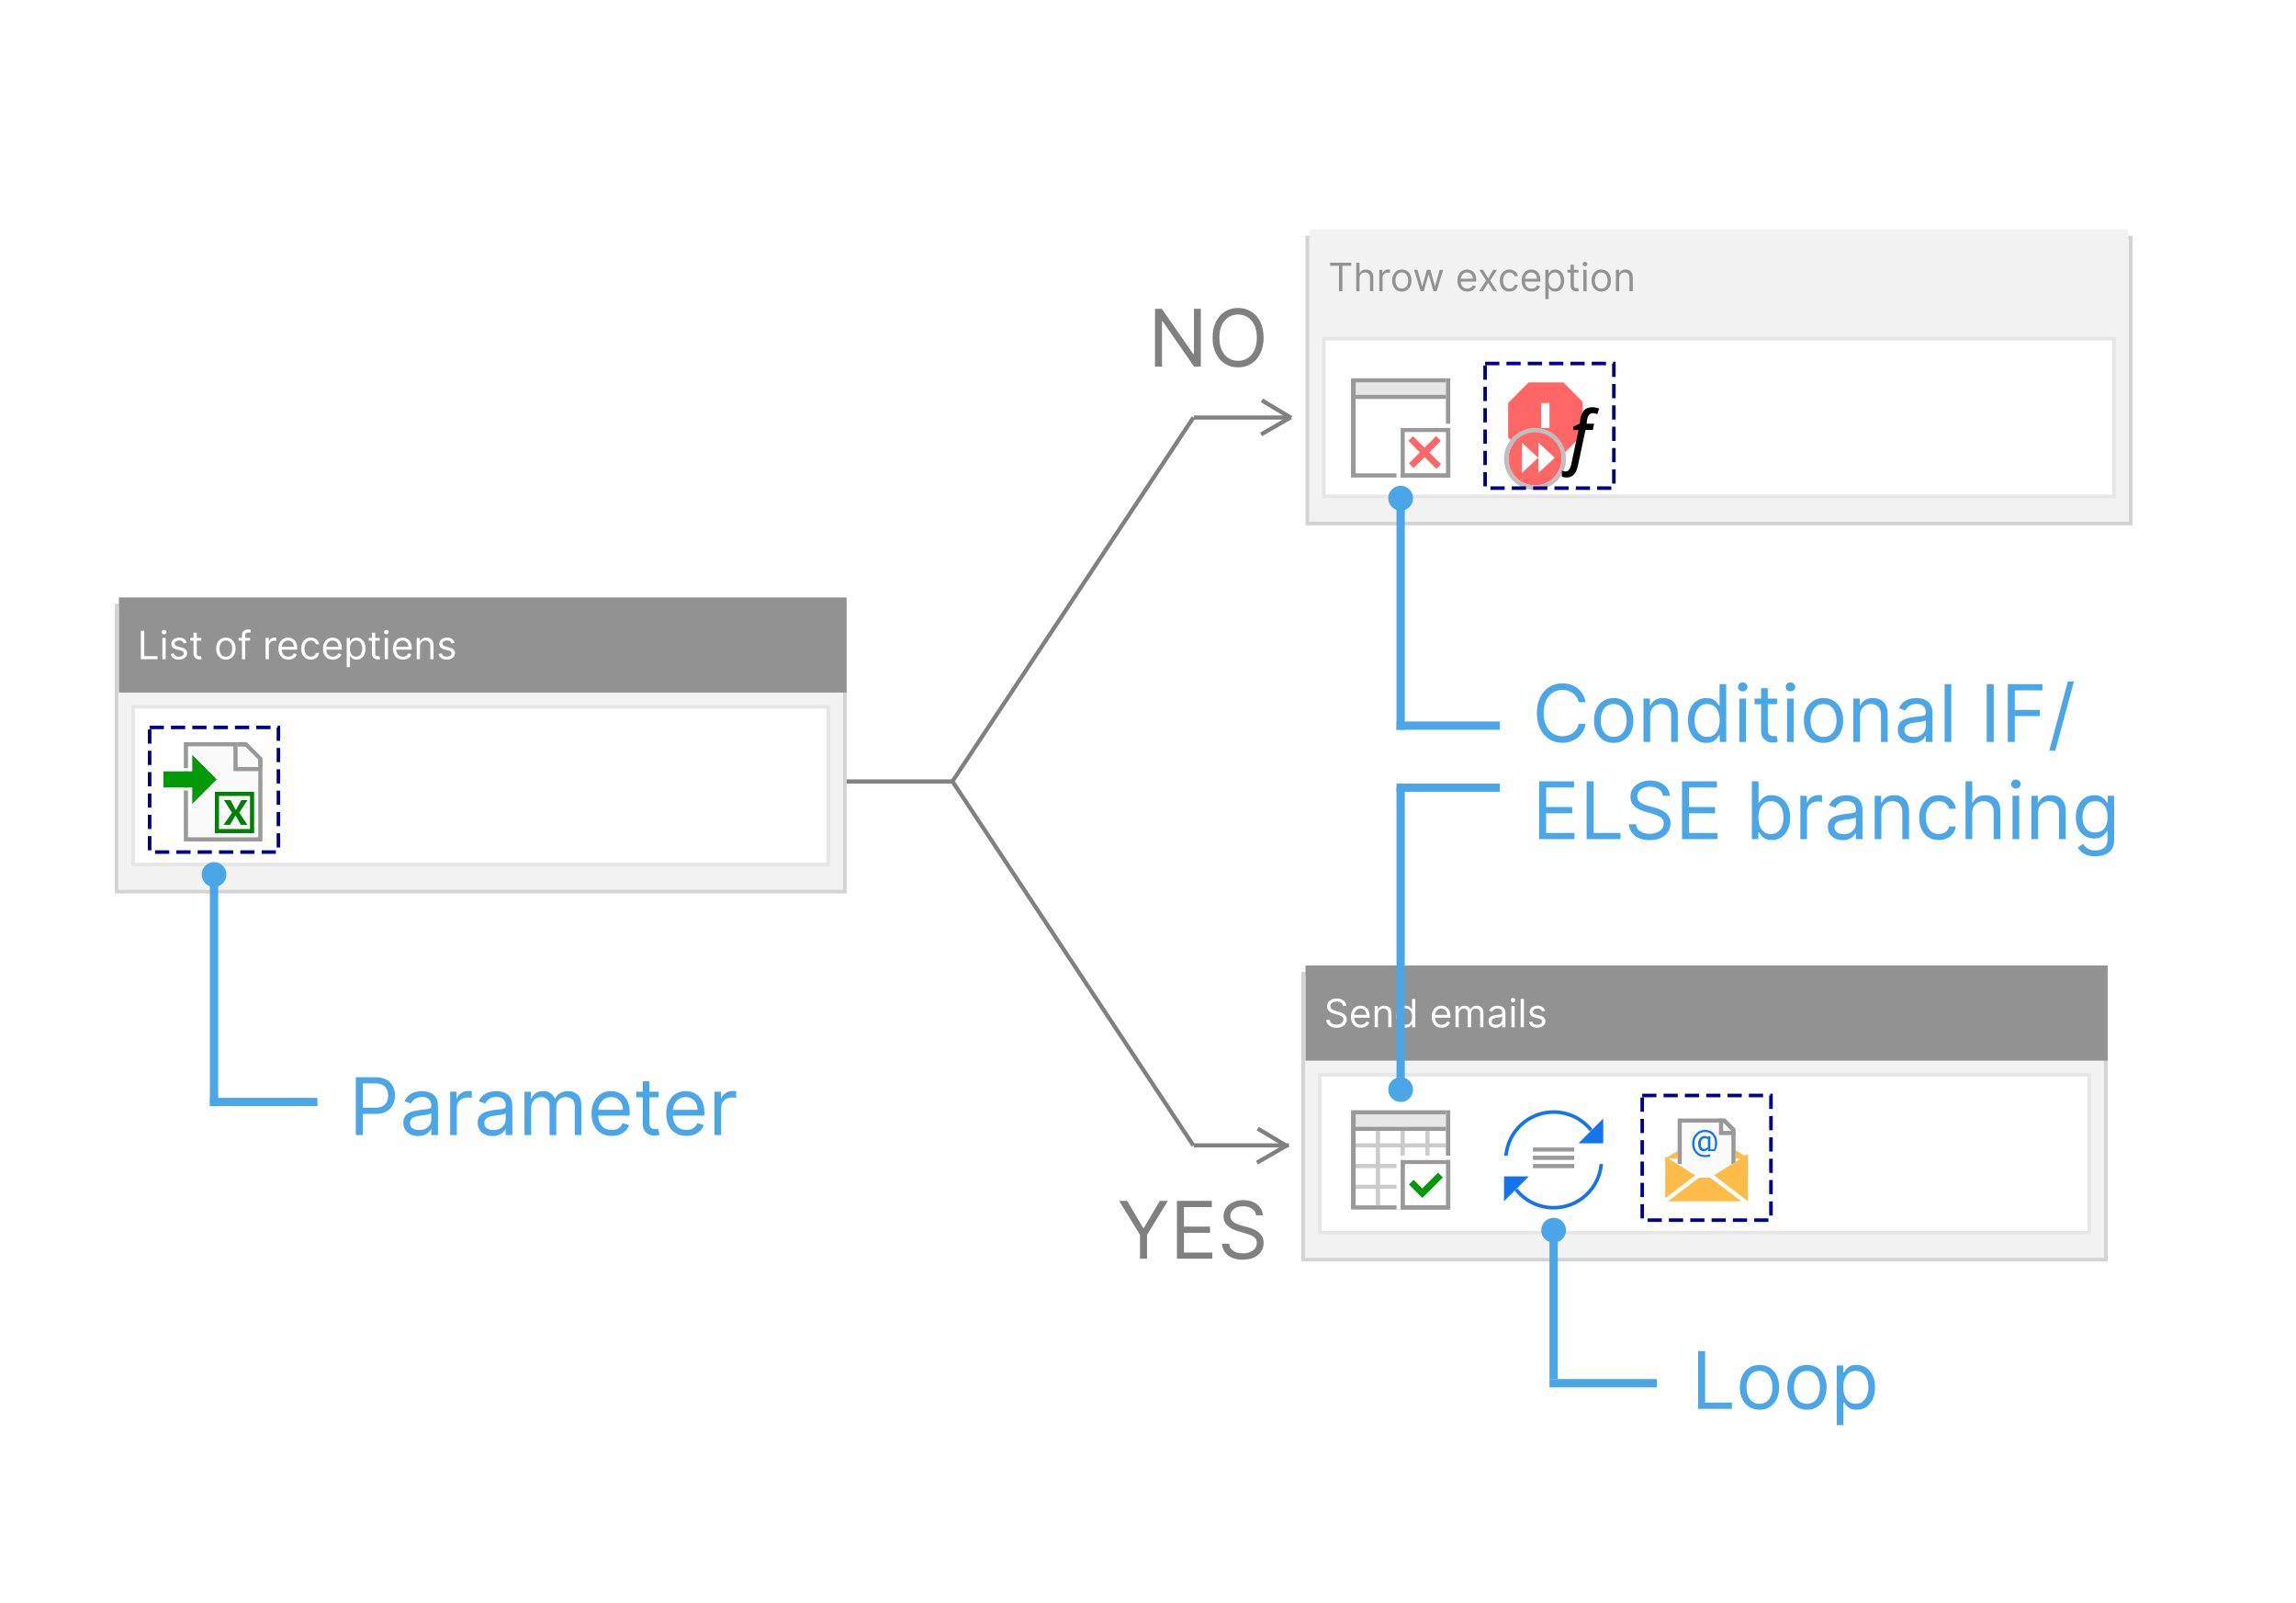 <svg width="520" height="363" viewBox="0 0 520 363" fill="none" xmlns="http://www.w3.org/2000/svg">
<path d="M253.46 271.909H255.276L258.906 278.02H259.06L262.69 271.909H264.506L259.776 279.605V285H258.19V279.605L253.46 271.909ZM266.556 285V271.909H274.456V273.315H268.141V277.739H274.047V279.145H268.141V283.594H274.559V285H266.556ZM284.473 275.182C284.396 274.534 284.085 274.031 283.54 273.673C282.994 273.315 282.325 273.136 281.532 273.136C280.953 273.136 280.446 273.23 280.011 273.418C279.581 273.605 279.244 273.863 279.001 274.191C278.763 274.519 278.643 274.892 278.643 275.31C278.643 275.659 278.726 275.96 278.893 276.211C279.063 276.458 279.28 276.665 279.545 276.831C279.809 276.993 280.086 277.127 280.376 277.234C280.665 277.336 280.932 277.419 281.175 277.483L282.504 277.841C282.845 277.93 283.224 278.054 283.642 278.212C284.064 278.369 284.466 278.585 284.85 278.857C285.238 279.126 285.557 279.471 285.809 279.893C286.06 280.315 286.186 280.832 286.186 281.446C286.186 282.153 286.001 282.793 285.63 283.364C285.263 283.935 284.726 284.388 284.019 284.725C283.316 285.062 282.461 285.23 281.456 285.23C280.518 285.23 279.706 285.079 279.02 284.776C278.339 284.474 277.802 284.052 277.41 283.511C277.022 282.969 276.802 282.341 276.751 281.625H278.388C278.43 282.119 278.596 282.528 278.886 282.852C279.18 283.172 279.551 283.411 279.998 283.568C280.45 283.722 280.936 283.798 281.456 283.798C282.061 283.798 282.604 283.7 283.086 283.504C283.567 283.304 283.949 283.027 284.23 282.673C284.511 282.315 284.652 281.898 284.652 281.42C284.652 280.986 284.53 280.632 284.287 280.359C284.045 280.087 283.725 279.865 283.329 279.695C282.932 279.524 282.504 279.375 282.044 279.247L280.433 278.787C279.41 278.493 278.601 278.073 278.004 277.528C277.407 276.982 277.109 276.268 277.109 275.386C277.109 274.653 277.307 274.014 277.704 273.469C278.104 272.919 278.641 272.493 279.314 272.19C279.992 271.884 280.748 271.73 281.584 271.73C282.427 271.73 283.177 271.881 283.834 272.184C284.49 272.482 285.01 272.891 285.393 273.411C285.781 273.931 285.986 274.521 286.007 275.182H284.473Z" fill="#808080"/>
<path d="M271.966 69.909V83H270.432L263.298 72.722H263.17V83H261.585V69.909H263.119L270.278 80.213H270.406V69.909H271.966ZM286.183 76.454C286.183 77.835 285.934 79.028 285.436 80.034C284.937 81.04 284.253 81.815 283.384 82.361C282.514 82.906 281.521 83.179 280.405 83.179C279.289 83.179 278.296 82.906 277.426 82.361C276.557 81.815 275.873 81.04 275.374 80.034C274.876 79.028 274.627 77.835 274.627 76.454C274.627 75.074 274.876 73.881 275.374 72.875C275.873 71.869 276.557 71.094 277.426 70.548C278.296 70.003 279.289 69.73 280.405 69.73C281.521 69.73 282.514 70.003 283.384 70.548C284.253 71.094 284.937 71.869 285.436 72.875C285.934 73.881 286.183 75.074 286.183 76.454ZM284.649 76.454C284.649 75.321 284.46 74.364 284.08 73.585C283.705 72.805 283.196 72.215 282.553 71.814C281.914 71.413 281.198 71.213 280.405 71.213C279.612 71.213 278.894 71.413 278.251 71.814C277.612 72.215 277.102 72.805 276.723 73.585C276.348 74.364 276.161 75.321 276.161 76.454C276.161 77.588 276.348 78.545 276.723 79.325C277.102 80.104 277.612 80.695 278.251 81.095C278.894 81.496 279.612 81.696 280.405 81.696C281.198 81.696 281.914 81.496 282.553 81.095C283.196 80.695 283.705 80.104 284.08 79.325C284.46 78.545 284.649 77.588 284.649 76.454Z" fill="#808080"/>
<g filter="url(#filter0_d_2900_526)">
<rect x="26" y="134.339" width="165.742" height="65.548" fill="#F2F2F2"/>
<rect x="26.402" y="134.741" width="164.938" height="64.744" stroke="#D3D3D3" stroke-width="0.804"/>
</g>
<rect x="26.936" y="135.276" width="164.805" height="21.537" fill="#929292"/>
<rect x="30.148" y="160.024" width="157.447" height="35.715" fill="white" stroke="#E6E6E6" stroke-width="0.804"/>
<path d="M31.902 149.255V142.823H32.681V148.564H35.671V149.255H31.902ZM36.776 149.255V144.431H37.518V149.255H36.776ZM37.153 143.627C37.009 143.627 36.884 143.578 36.78 143.479C36.677 143.381 36.626 143.263 36.626 143.124C36.626 142.986 36.677 142.868 36.78 142.769C36.884 142.671 37.009 142.622 37.153 142.622C37.298 142.622 37.421 142.671 37.524 142.769C37.629 142.868 37.681 142.986 37.681 143.124C37.681 143.263 37.629 143.381 37.524 143.479C37.421 143.578 37.298 143.627 37.153 143.627ZM42.292 145.511L41.626 145.7C41.584 145.589 41.523 145.481 41.441 145.376C41.361 145.269 41.252 145.181 41.114 145.112C40.976 145.043 40.799 145.009 40.584 145.009C40.288 145.009 40.042 145.077 39.846 145.213C39.651 145.347 39.553 145.517 39.553 145.725C39.553 145.909 39.62 146.054 39.755 146.161C39.889 146.268 40.098 146.357 40.383 146.428L41.099 146.604C41.53 146.709 41.851 146.869 42.063 147.085C42.274 147.298 42.38 147.573 42.38 147.91C42.38 148.187 42.3 148.434 42.141 148.652C41.984 148.869 41.764 149.041 41.482 149.167C41.199 149.292 40.87 149.355 40.496 149.355C40.004 149.355 39.596 149.248 39.274 149.035C38.952 148.821 38.747 148.509 38.662 148.099L39.365 147.923C39.432 148.183 39.559 148.377 39.745 148.507C39.934 148.637 40.179 148.702 40.483 148.702C40.828 148.702 41.103 148.629 41.306 148.482C41.511 148.333 41.614 148.155 41.614 147.948C41.614 147.781 41.555 147.64 41.438 147.527C41.321 147.412 41.141 147.326 40.898 147.27L40.094 147.081C39.652 146.977 39.327 146.814 39.12 146.595C38.915 146.373 38.812 146.095 38.812 145.762C38.812 145.49 38.889 145.249 39.042 145.04C39.197 144.831 39.407 144.666 39.673 144.547C39.941 144.428 40.244 144.368 40.584 144.368C41.061 144.368 41.436 144.473 41.708 144.682C41.982 144.891 42.177 145.168 42.292 145.511ZM45.593 144.431V145.059H43.094V144.431H45.593ZM43.822 143.275H44.563V147.873C44.563 148.082 44.594 148.239 44.654 148.344C44.717 148.446 44.797 148.516 44.893 148.551C44.992 148.585 45.095 148.601 45.204 148.601C45.286 148.601 45.353 148.597 45.405 148.589C45.457 148.578 45.499 148.57 45.531 148.564L45.681 149.23C45.631 149.248 45.561 149.267 45.471 149.286C45.381 149.307 45.267 149.317 45.129 149.317C44.919 149.317 44.714 149.272 44.513 149.182C44.314 149.092 44.149 148.955 44.017 148.771C43.887 148.587 43.822 148.354 43.822 148.074V143.275ZM51.155 149.355C50.72 149.355 50.338 149.251 50.009 149.044C49.682 148.837 49.427 148.547 49.243 148.174C49.061 147.802 48.97 147.366 48.97 146.868C48.97 146.365 49.061 145.927 49.243 145.552C49.427 145.177 49.682 144.886 50.009 144.679C50.338 144.472 50.72 144.368 51.155 144.368C51.591 144.368 51.972 144.472 52.298 144.679C52.627 144.886 52.883 145.177 53.065 145.552C53.249 145.927 53.341 146.365 53.341 146.868C53.341 147.366 53.249 147.802 53.065 148.174C52.883 148.547 52.627 148.837 52.298 149.044C51.972 149.251 51.591 149.355 51.155 149.355ZM51.155 148.689C51.486 148.689 51.758 148.605 51.972 148.435C52.185 148.265 52.344 148.042 52.446 147.766C52.549 147.49 52.6 147.19 52.6 146.868C52.6 146.545 52.549 146.245 52.446 145.967C52.344 145.688 52.185 145.463 51.972 145.291C51.758 145.12 51.486 145.034 51.155 145.034C50.825 145.034 50.552 145.12 50.339 145.291C50.125 145.463 49.967 145.688 49.865 145.967C49.762 146.245 49.711 146.545 49.711 146.868C49.711 147.19 49.762 147.49 49.865 147.766C49.967 148.042 50.125 148.265 50.339 148.435C50.552 148.605 50.825 148.689 51.155 148.689ZM56.621 144.431V145.059H54.02V144.431H56.621ZM54.799 149.255V143.765C54.799 143.489 54.864 143.258 54.994 143.074C55.124 142.89 55.292 142.752 55.499 142.66C55.707 142.567 55.926 142.521 56.156 142.521C56.338 142.521 56.487 142.536 56.602 142.565C56.717 142.595 56.803 142.622 56.859 142.647L56.646 143.288C56.608 143.275 56.556 143.259 56.489 143.241C56.424 143.222 56.338 143.212 56.231 143.212C55.986 143.212 55.809 143.274 55.7 143.398C55.594 143.521 55.54 143.702 55.54 143.941V149.255H54.799ZM60.147 149.255V144.431H60.863V145.159H60.913C61.001 144.921 61.16 144.727 61.39 144.578C61.621 144.43 61.88 144.355 62.169 144.355C62.224 144.355 62.292 144.356 62.373 144.359C62.455 144.361 62.517 144.364 62.559 144.368V145.122C62.533 145.115 62.476 145.106 62.386 145.093C62.298 145.079 62.205 145.071 62.106 145.071C61.872 145.071 61.663 145.121 61.478 145.219C61.296 145.315 61.152 145.449 61.045 145.621C60.94 145.791 60.888 145.984 60.888 146.202V149.255H60.147ZM65.313 149.355C64.848 149.355 64.447 149.253 64.11 149.047C63.775 148.84 63.517 148.551 63.334 148.181C63.154 147.808 63.064 147.375 63.064 146.88C63.064 146.386 63.154 145.951 63.334 145.574C63.517 145.195 63.77 144.9 64.094 144.688C64.421 144.475 64.802 144.368 65.237 144.368C65.489 144.368 65.737 144.41 65.982 144.494C66.227 144.577 66.45 144.713 66.651 144.902C66.852 145.088 67.012 145.335 67.131 145.643C67.251 145.951 67.31 146.33 67.31 146.78V147.094H63.592V146.453H66.556C66.556 146.181 66.502 145.938 66.393 145.725C66.286 145.511 66.134 145.343 65.935 145.219C65.738 145.096 65.505 145.034 65.237 145.034C64.942 145.034 64.687 145.107 64.471 145.254C64.258 145.398 64.093 145.587 63.978 145.819C63.863 146.051 63.805 146.3 63.805 146.566V146.993C63.805 147.358 63.868 147.667 63.994 147.92C64.122 148.171 64.299 148.363 64.525 148.495C64.751 148.624 65.013 148.689 65.313 148.689C65.508 148.689 65.683 148.662 65.841 148.608C66 148.551 66.137 148.467 66.252 148.356C66.367 148.243 66.456 148.103 66.519 147.936L67.235 148.137C67.159 148.379 67.033 148.593 66.855 148.777C66.677 148.959 66.457 149.102 66.195 149.204C65.934 149.305 65.639 149.355 65.313 149.355ZM70.397 149.355C69.945 149.355 69.556 149.248 69.229 149.035C68.903 148.821 68.651 148.527 68.475 148.152C68.299 147.778 68.212 147.349 68.212 146.868C68.212 146.378 68.302 145.946 68.482 145.571C68.664 145.194 68.917 144.9 69.242 144.688C69.568 144.475 69.949 144.368 70.385 144.368C70.724 144.368 71.03 144.431 71.302 144.556C71.574 144.682 71.797 144.858 71.971 145.084C72.145 145.31 72.252 145.574 72.294 145.875H71.553C71.497 145.656 71.371 145.461 71.176 145.291C70.984 145.12 70.724 145.034 70.397 145.034C70.109 145.034 69.855 145.109 69.637 145.26C69.422 145.409 69.253 145.619 69.132 145.891C69.012 146.161 68.953 146.478 68.953 146.843C68.953 147.215 69.011 147.54 69.129 147.816C69.248 148.093 69.415 148.307 69.631 148.46C69.849 148.613 70.104 148.689 70.397 148.689C70.59 148.689 70.765 148.656 70.922 148.589C71.079 148.522 71.212 148.426 71.321 148.3C71.43 148.174 71.507 148.024 71.553 147.848H72.294C72.252 148.132 72.149 148.389 71.983 148.617C71.82 148.843 71.603 149.023 71.333 149.157C71.065 149.289 70.753 149.355 70.397 149.355ZM75.4 149.355C74.936 149.355 74.534 149.253 74.197 149.047C73.862 148.84 73.604 148.551 73.422 148.181C73.242 147.808 73.152 147.375 73.152 146.88C73.152 146.386 73.242 145.951 73.422 145.574C73.604 145.195 73.857 144.9 74.182 144.688C74.508 144.475 74.889 144.368 75.325 144.368C75.576 144.368 75.824 144.41 76.069 144.494C76.314 144.577 76.537 144.713 76.738 144.902C76.939 145.088 77.099 145.335 77.219 145.643C77.338 145.951 77.398 146.33 77.398 146.78V147.094H73.679V146.453H76.644C76.644 146.181 76.59 145.938 76.481 145.725C76.374 145.511 76.221 145.343 76.022 145.219C75.825 145.096 75.593 145.034 75.325 145.034C75.03 145.034 74.774 145.107 74.559 145.254C74.345 145.398 74.181 145.587 74.066 145.819C73.95 146.051 73.893 146.3 73.893 146.566V146.993C73.893 147.358 73.956 147.667 74.081 147.92C74.209 148.171 74.386 148.363 74.612 148.495C74.838 148.624 75.101 148.689 75.4 148.689C75.595 148.689 75.771 148.662 75.928 148.608C76.087 148.551 76.224 148.467 76.339 148.356C76.454 148.243 76.543 148.103 76.606 147.936L77.322 148.137C77.247 148.379 77.12 148.593 76.942 148.777C76.764 148.959 76.544 149.102 76.283 149.204C76.021 149.305 75.727 149.355 75.4 149.355ZM78.525 151.064V144.431H79.241V145.197H79.329C79.383 145.113 79.459 145.007 79.555 144.877C79.654 144.745 79.794 144.628 79.976 144.525C80.16 144.42 80.409 144.368 80.723 144.368C81.13 144.368 81.488 144.47 81.797 144.673C82.107 144.876 82.349 145.164 82.523 145.536C82.697 145.909 82.784 146.349 82.784 146.855C82.784 147.366 82.697 147.809 82.523 148.184C82.349 148.556 82.108 148.845 81.801 149.051C81.493 149.254 81.138 149.355 80.736 149.355C80.426 149.355 80.178 149.304 79.992 149.201C79.805 149.097 79.662 148.978 79.561 148.846C79.461 148.712 79.383 148.601 79.329 148.513H79.266V151.064H78.525ZM79.254 146.843C79.254 147.207 79.307 147.528 79.414 147.807C79.521 148.083 79.677 148.3 79.882 148.457C80.087 148.612 80.338 148.689 80.635 148.689C80.945 148.689 81.204 148.608 81.411 148.444C81.621 148.279 81.778 148.057 81.882 147.779C81.989 147.498 82.043 147.186 82.043 146.843C82.043 146.504 81.99 146.198 81.885 145.926C81.783 145.651 81.627 145.435 81.418 145.276C81.21 145.114 80.95 145.034 80.635 145.034C80.334 145.034 80.081 145.11 79.876 145.263C79.67 145.414 79.515 145.625 79.411 145.897C79.306 146.168 79.254 146.483 79.254 146.843ZM86.012 144.431V145.059H83.512V144.431H86.012ZM84.241 143.275H84.982V147.873C84.982 148.082 85.012 148.239 85.073 148.344C85.136 148.446 85.215 148.516 85.312 148.551C85.41 148.585 85.514 148.601 85.623 148.601C85.704 148.601 85.771 148.597 85.824 148.589C85.876 148.578 85.918 148.57 85.949 148.564L86.1 149.23C86.05 149.248 85.98 149.267 85.89 149.286C85.8 149.307 85.686 149.317 85.547 149.317C85.338 149.317 85.133 149.272 84.932 149.182C84.733 149.092 84.567 148.955 84.436 148.771C84.306 148.587 84.241 148.354 84.241 148.074V143.275ZM87.127 149.255V144.431H87.868V149.255H87.127ZM87.504 143.627C87.359 143.627 87.235 143.578 87.13 143.479C87.028 143.381 86.976 143.263 86.976 143.124C86.976 142.986 87.028 142.868 87.13 142.769C87.235 142.671 87.359 142.622 87.504 142.622C87.648 142.622 87.772 142.671 87.874 142.769C87.979 142.868 88.031 142.986 88.031 143.124C88.031 143.263 87.979 143.381 87.874 143.479C87.772 143.578 87.648 143.627 87.504 143.627ZM91.248 149.355C90.783 149.355 90.382 149.253 90.045 149.047C89.71 148.84 89.452 148.551 89.27 148.181C89.09 147.808 88.999 147.375 88.999 146.88C88.999 146.386 89.09 145.951 89.27 145.574C89.452 145.195 89.705 144.9 90.03 144.688C90.356 144.475 90.737 144.368 91.173 144.368C91.424 144.368 91.672 144.41 91.917 144.494C92.162 144.577 92.385 144.713 92.586 144.902C92.787 145.088 92.947 145.335 93.067 145.643C93.186 145.951 93.246 146.33 93.246 146.78V147.094H89.527V146.453H92.492C92.492 146.181 92.437 145.938 92.329 145.725C92.222 145.511 92.069 145.343 91.87 145.219C91.673 145.096 91.441 145.034 91.173 145.034C90.878 145.034 90.622 145.107 90.406 145.254C90.193 145.398 90.029 145.587 89.913 145.819C89.798 146.051 89.741 146.3 89.741 146.566V146.993C89.741 147.358 89.803 147.667 89.929 147.92C90.057 148.171 90.234 148.363 90.46 148.495C90.686 148.624 90.949 148.689 91.248 148.689C91.443 148.689 91.619 148.662 91.776 148.608C91.935 148.551 92.072 148.467 92.187 148.356C92.302 148.243 92.391 148.103 92.454 147.936L93.17 148.137C93.095 148.379 92.968 148.593 92.79 148.777C92.612 148.959 92.392 149.102 92.131 149.204C91.869 149.305 91.575 149.355 91.248 149.355ZM95.114 146.353V149.255H94.373V144.431H95.089V145.185H95.152C95.265 144.94 95.436 144.743 95.667 144.594C95.897 144.443 96.195 144.368 96.559 144.368C96.885 144.368 97.171 144.435 97.416 144.569C97.661 144.701 97.852 144.902 97.988 145.172C98.124 145.44 98.192 145.779 98.192 146.189V149.255H97.451V146.24C97.451 145.861 97.352 145.566 97.156 145.354C96.959 145.141 96.689 145.034 96.345 145.034C96.109 145.034 95.897 145.085 95.711 145.188C95.527 145.29 95.381 145.44 95.274 145.637C95.168 145.834 95.114 146.072 95.114 146.353ZM102.963 145.511L102.297 145.7C102.255 145.589 102.194 145.481 102.112 145.376C102.032 145.269 101.924 145.181 101.785 145.112C101.647 145.043 101.47 145.009 101.255 145.009C100.959 145.009 100.713 145.077 100.517 145.213C100.322 145.347 100.225 145.517 100.225 145.725C100.225 145.909 100.292 146.054 100.426 146.161C100.56 146.268 100.769 146.357 101.054 146.428L101.77 146.604C102.201 146.709 102.522 146.869 102.734 147.085C102.945 147.298 103.051 147.573 103.051 147.91C103.051 148.187 102.971 148.434 102.812 148.652C102.655 148.869 102.435 149.041 102.153 149.167C101.87 149.292 101.541 149.355 101.167 149.355C100.675 149.355 100.267 149.248 99.945 149.035C99.623 148.821 99.418 148.509 99.333 148.099L100.036 147.923C100.103 148.183 100.23 148.377 100.416 148.507C100.605 148.637 100.851 148.702 101.154 148.702C101.5 148.702 101.774 148.629 101.977 148.482C102.182 148.333 102.285 148.155 102.285 147.948C102.285 147.781 102.226 147.64 102.109 147.527C101.992 147.412 101.812 147.326 101.569 147.27L100.765 147.081C100.323 146.977 99.998 146.814 99.791 146.595C99.586 146.373 99.483 146.095 99.483 145.762C99.483 145.49 99.56 145.249 99.713 145.04C99.868 144.831 100.078 144.666 100.344 144.547C100.612 144.428 100.915 144.368 101.255 144.368C101.732 144.368 102.107 144.473 102.379 144.682C102.653 144.891 102.848 145.168 102.963 145.511Z" fill="white"/>
<rect x="33.893" y="164.706" width="29.161" height="28.224" stroke="#00008B" stroke-width="0.804" stroke-dasharray="3.22 1.61"/>
<path d="M41.638 168.049H55.215L59.429 172.263V190.523H41.638V168.049Z" fill="#FAFAFA"/>
<path fill-rule="evenodd" clip-rule="evenodd" d="M53.811 173.668V168.049H41.638V190.523H59.429V173.668H53.811ZM58.493 174.604H52.874V168.986H42.574V189.586H58.493V174.604Z" fill="#999999"/>
<path fill-rule="evenodd" clip-rule="evenodd" d="M55.684 168.986H53.811V168.049H55.684V168.986Z" fill="#999999"/>
<path fill-rule="evenodd" clip-rule="evenodd" d="M59.429 171.795L59.429 173.668L58.493 173.668L58.493 171.795L59.429 171.795Z" fill="#999999"/>
<path fill-rule="evenodd" clip-rule="evenodd" d="M55.49 168.986H53.811V168.049H55.877L59.429 171.601V173.668H58.493V171.989L55.49 168.986Z" fill="#999999"/>
<path fill-rule="evenodd" clip-rule="evenodd" d="M43.511 182.095L49.129 176.477L43.511 170.859L43.511 174.604H36.956V178.35H43.511V182.095Z" fill="#009908"/>
<path fill-rule="evenodd" clip-rule="evenodd" d="M50.056 176.477L42.855 183.678V179.005H36.3V173.949H42.855L42.855 169.276L50.056 176.477ZM43.511 174.604H36.956V178.35H43.511V182.095L49.129 176.477L43.511 170.859V174.604Z" fill="white"/>
<path d="M48.661 179.286H57.557V188.65H48.661V179.286Z" fill="#FAFAFA"/>
<path fill-rule="evenodd" clip-rule="evenodd" d="M56.62 180.222H49.597V187.713H56.62V180.222ZM48.661 179.286V188.65H57.557V179.286H48.661Z" fill="#008007"/>
<path d="M56.059 181.159L54.188 184.001L56.037 186.777H54.561L53.573 185.038C53.511 184.932 53.438 184.797 53.354 184.632H53.332C53.317 184.665 53.24 184.8 53.101 185.038L52.097 186.777H50.627L52.536 184.023L50.726 181.159H52.207L53.178 182.986C53.251 183.121 53.323 183.26 53.392 183.403H53.409L54.665 181.159H56.059Z" fill="#008007"/>
<g filter="url(#filter1_d_2900_526)">
<rect x="295.681" y="51" width="187.279" height="65.548" fill="#F2F2F2"/>
<rect x="296.083" y="51.402" width="186.475" height="64.744" stroke="#D3D3D3" stroke-width="0.804"/>
</g>
<rect x="296.618" y="51.937" width="185.406" height="21.537" fill="#F2F2F2"/>
<rect x="299.829" y="76.685" width="178.984" height="35.715" fill="white" stroke="#E6E6E6" stroke-width="0.804"/>
<path d="M301.232 60.175V59.484H306.056V60.175H304.034V65.916H303.255V60.175H301.232ZM307.899 63.014V65.916H307.158V59.484H307.899V61.846H307.962C308.075 61.597 308.244 61.399 308.47 61.252C308.699 61.104 309.002 61.029 309.381 61.029C309.71 61.029 309.998 61.095 310.245 61.227C310.492 61.357 310.683 61.557 310.82 61.827C310.958 62.095 311.027 62.436 311.027 62.851V65.916H310.286V62.901C310.286 62.518 310.186 62.222 309.987 62.012C309.79 61.801 309.517 61.695 309.168 61.695C308.925 61.695 308.707 61.746 308.514 61.849C308.324 61.952 308.173 62.101 308.062 62.298C307.953 62.495 307.899 62.734 307.899 63.014ZM312.383 65.916V61.092H313.099V61.821H313.149C313.237 61.582 313.396 61.388 313.626 61.24C313.857 61.091 314.116 61.017 314.405 61.017C314.46 61.017 314.528 61.018 314.609 61.02C314.691 61.022 314.753 61.025 314.795 61.029V61.783C314.77 61.777 314.712 61.767 314.622 61.755C314.534 61.74 314.441 61.733 314.342 61.733C314.108 61.733 313.899 61.782 313.714 61.88C313.532 61.977 313.388 62.111 313.281 62.282C313.176 62.452 313.124 62.646 313.124 62.863V65.916H312.383ZM317.486 66.016C317.051 66.016 316.669 65.913 316.34 65.706C316.013 65.498 315.758 65.208 315.574 64.836C315.391 64.463 315.3 64.028 315.3 63.529C315.3 63.027 315.391 62.588 315.574 62.213C315.758 61.839 316.013 61.547 316.34 61.34C316.669 61.133 317.051 61.029 317.486 61.029C317.922 61.029 318.303 61.133 318.629 61.34C318.958 61.547 319.213 61.839 319.396 62.213C319.58 62.588 319.672 63.027 319.672 63.529C319.672 64.028 319.58 64.463 319.396 64.836C319.213 65.208 318.958 65.498 318.629 65.706C318.303 65.913 317.922 66.016 317.486 66.016ZM317.486 65.351C317.817 65.351 318.089 65.266 318.303 65.096C318.516 64.927 318.674 64.704 318.777 64.427C318.879 64.151 318.931 63.852 318.931 63.529C318.931 63.207 318.879 62.906 318.777 62.628C318.674 62.349 318.516 62.124 318.303 61.953C318.089 61.781 317.817 61.695 317.486 61.695C317.155 61.695 316.883 61.781 316.67 61.953C316.456 62.124 316.298 62.349 316.195 62.628C316.093 62.906 316.041 63.207 316.041 63.529C316.041 63.852 316.093 64.151 316.195 64.427C316.298 64.704 316.456 64.927 316.67 65.096C316.883 65.266 317.155 65.351 317.486 65.351ZM321.732 65.916L320.262 61.092H321.041L322.084 64.785H322.134L323.164 61.092H323.956L324.973 64.773H325.023L326.066 61.092H326.845L325.375 65.916H324.646L323.591 62.21H323.516L322.461 65.916H321.732ZM332.334 66.016C331.87 66.016 331.469 65.914 331.132 65.709C330.797 65.501 330.538 65.213 330.356 64.842C330.176 64.469 330.086 64.036 330.086 63.542C330.086 63.048 330.176 62.612 330.356 62.235C330.538 61.856 330.791 61.561 331.116 61.35C331.443 61.136 331.824 61.029 332.259 61.029C332.51 61.029 332.758 61.071 333.003 61.155C333.248 61.239 333.471 61.375 333.672 61.563C333.873 61.75 334.034 61.997 334.153 62.304C334.272 62.612 334.332 62.991 334.332 63.441V63.755H330.613V63.115H333.578C333.578 62.843 333.524 62.6 333.415 62.386C333.308 62.172 333.155 62.004 332.956 61.88C332.76 61.757 332.527 61.695 332.259 61.695C331.964 61.695 331.708 61.768 331.493 61.915C331.279 62.059 331.115 62.248 331 62.48C330.885 62.713 330.827 62.962 330.827 63.228V63.655C330.827 64.019 330.89 64.328 331.015 64.581C331.143 64.832 331.32 65.024 331.546 65.156C331.772 65.286 332.035 65.351 332.334 65.351C332.529 65.351 332.705 65.323 332.862 65.269C333.021 65.213 333.158 65.129 333.274 65.018C333.389 64.905 333.478 64.764 333.54 64.597L334.256 64.798C334.181 65.041 334.054 65.254 333.876 65.439C333.699 65.621 333.479 65.763 333.217 65.866C332.955 65.966 332.661 66.016 332.334 66.016ZM335.883 61.092L337.038 63.064L338.194 61.092H339.048L337.49 63.504L339.048 65.916H338.194L337.038 64.044L335.883 65.916H335.028L336.561 63.504L335.028 61.092H335.883ZM341.867 66.016C341.415 66.016 341.025 65.91 340.699 65.696C340.372 65.483 340.121 65.189 339.945 64.814C339.769 64.439 339.681 64.011 339.681 63.529C339.681 63.039 339.771 62.607 339.951 62.232C340.133 61.855 340.387 61.561 340.711 61.35C341.038 61.136 341.419 61.029 341.854 61.029C342.193 61.029 342.499 61.092 342.771 61.218C343.043 61.343 343.266 61.519 343.44 61.745C343.614 61.971 343.722 62.235 343.764 62.537H343.022C342.966 62.317 342.84 62.122 342.646 61.953C342.453 61.781 342.193 61.695 341.867 61.695C341.578 61.695 341.325 61.77 341.107 61.921C340.891 62.07 340.723 62.28 340.601 62.553C340.482 62.823 340.422 63.14 340.422 63.504C340.422 63.877 340.481 64.201 340.598 64.478C340.717 64.754 340.885 64.969 341.1 65.121C341.318 65.274 341.574 65.351 341.867 65.351C342.059 65.351 342.234 65.317 342.391 65.25C342.548 65.183 342.681 65.087 342.79 64.961C342.899 64.836 342.976 64.685 343.022 64.509H343.764C343.722 64.794 343.618 65.05 343.453 65.278C343.289 65.505 343.073 65.685 342.803 65.819C342.535 65.951 342.223 66.016 341.867 66.016ZM346.87 66.016C346.405 66.016 346.004 65.914 345.667 65.709C345.332 65.501 345.073 65.213 344.891 64.842C344.711 64.469 344.621 64.036 344.621 63.542C344.621 63.048 344.711 62.612 344.891 62.235C345.073 61.856 345.327 61.561 345.651 61.35C345.978 61.136 346.359 61.029 346.794 61.029C347.046 61.029 347.294 61.071 347.539 61.155C347.784 61.239 348.007 61.375 348.208 61.563C348.408 61.75 348.569 61.997 348.688 62.304C348.807 62.612 348.867 62.991 348.867 63.441V63.755H345.149V63.115H348.113C348.113 62.843 348.059 62.6 347.95 62.386C347.843 62.172 347.69 62.004 347.491 61.88C347.295 61.757 347.062 61.695 346.794 61.695C346.499 61.695 346.244 61.768 346.028 61.915C345.814 62.059 345.65 62.248 345.535 62.48C345.42 62.713 345.362 62.962 345.362 63.228V63.655C345.362 64.019 345.425 64.328 345.551 64.581C345.678 64.832 345.855 65.024 346.081 65.156C346.307 65.286 346.57 65.351 346.87 65.351C347.064 65.351 347.24 65.323 347.397 65.269C347.556 65.213 347.694 65.129 347.809 65.018C347.924 64.905 348.013 64.764 348.076 64.597L348.792 64.798C348.716 65.041 348.59 65.254 348.412 65.439C348.234 65.621 348.014 65.763 347.752 65.866C347.49 65.966 347.196 66.016 346.87 66.016ZM349.994 67.725V61.092H350.711V61.858H350.798C350.853 61.775 350.928 61.668 351.025 61.538C351.123 61.406 351.263 61.289 351.445 61.186C351.63 61.082 351.879 61.029 352.193 61.029C352.599 61.029 352.957 61.131 353.267 61.334C353.577 61.537 353.819 61.825 353.992 62.198C354.166 62.57 354.253 63.01 354.253 63.517C354.253 64.028 354.166 64.47 353.992 64.845C353.819 65.218 353.578 65.507 353.27 65.712C352.962 65.915 352.607 66.016 352.205 66.016C351.896 66.016 351.647 65.965 351.461 65.863C351.275 65.758 351.131 65.64 351.031 65.508C350.93 65.374 350.853 65.263 350.798 65.175H350.736V67.725H349.994ZM350.723 63.504C350.723 63.868 350.776 64.19 350.883 64.468C350.99 64.745 351.146 64.961 351.351 65.118C351.556 65.273 351.808 65.351 352.105 65.351C352.415 65.351 352.673 65.269 352.881 65.106C353.09 64.94 353.247 64.718 353.352 64.44C353.458 64.159 353.512 63.847 353.512 63.504C353.512 63.165 353.46 62.859 353.355 62.587C353.252 62.313 353.096 62.096 352.887 61.937C352.68 61.776 352.419 61.695 352.105 61.695C351.803 61.695 351.55 61.772 351.345 61.924C351.14 62.075 350.985 62.287 350.88 62.559C350.775 62.829 350.723 63.144 350.723 63.504ZM357.481 61.092V61.72H354.982V61.092H357.481ZM355.71 59.937H356.451V64.534C356.451 64.744 356.482 64.901 356.542 65.005C356.605 65.108 356.685 65.177 356.781 65.213C356.88 65.246 356.983 65.263 357.092 65.263C357.174 65.263 357.241 65.259 357.293 65.25C357.345 65.24 357.387 65.231 357.419 65.225L357.569 65.891C357.519 65.91 357.449 65.929 357.359 65.947C357.269 65.968 357.155 65.979 357.017 65.979C356.807 65.979 356.602 65.934 356.401 65.844C356.202 65.754 356.037 65.617 355.905 65.432C355.775 65.248 355.71 65.016 355.71 64.735V59.937ZM358.596 65.916V61.092H359.338V65.916H358.596ZM358.973 60.288C358.829 60.288 358.704 60.239 358.6 60.141C358.497 60.042 358.446 59.924 358.446 59.786C358.446 59.648 358.497 59.529 358.6 59.431C358.704 59.332 358.829 59.283 358.973 59.283C359.118 59.283 359.241 59.332 359.344 59.431C359.448 59.529 359.501 59.648 359.501 59.786C359.501 59.924 359.448 60.042 359.344 60.141C359.241 60.239 359.118 60.288 358.973 60.288ZM362.655 66.016C362.219 66.016 361.837 65.913 361.508 65.706C361.182 65.498 360.926 65.208 360.742 64.836C360.56 64.463 360.469 64.028 360.469 63.529C360.469 63.027 360.56 62.588 360.742 62.213C360.926 61.839 361.182 61.547 361.508 61.34C361.837 61.133 362.219 61.029 362.655 61.029C363.09 61.029 363.471 61.133 363.798 61.34C364.127 61.547 364.382 61.839 364.564 62.213C364.748 62.588 364.841 63.027 364.841 63.529C364.841 64.028 364.748 64.463 364.564 64.836C364.382 65.208 364.127 65.498 363.798 65.706C363.471 65.913 363.09 66.016 362.655 66.016ZM362.655 65.351C362.986 65.351 363.258 65.266 363.471 65.096C363.685 64.927 363.843 64.704 363.945 64.427C364.048 64.151 364.099 63.852 364.099 63.529C364.099 63.207 364.048 62.906 363.945 62.628C363.843 62.349 363.685 62.124 363.471 61.953C363.258 61.781 362.986 61.695 362.655 61.695C362.324 61.695 362.052 61.781 361.838 61.953C361.625 62.124 361.467 62.349 361.364 62.628C361.261 62.906 361.21 63.207 361.21 63.529C361.21 63.852 361.261 64.151 361.364 64.427C361.467 64.704 361.625 64.927 361.838 65.096C362.052 65.266 362.324 65.351 362.655 65.351ZM366.713 63.014V65.916H365.972V61.092H366.688V61.846H366.751C366.864 61.601 367.035 61.404 367.266 61.255C367.496 61.105 367.793 61.029 368.158 61.029C368.484 61.029 368.77 61.096 369.015 61.23C369.26 61.362 369.451 61.563 369.587 61.833C369.723 62.101 369.791 62.441 369.791 62.851V65.916H369.05V62.901C369.05 62.522 368.951 62.227 368.754 62.016C368.558 61.802 368.288 61.695 367.944 61.695C367.708 61.695 367.496 61.746 367.31 61.849C367.126 61.952 366.98 62.101 366.873 62.298C366.766 62.495 366.713 62.734 366.713 63.014Z" fill="#929292"/>
<g filter="url(#filter2_d_2900_526)">
<rect x="294.745" y="217.678" width="182.597" height="65.548" fill="#F2F2F2"/>
<rect x="295.147" y="218.08" width="181.793" height="64.744" stroke="#D3D3D3" stroke-width="0.804"/>
</g>
<rect x="295.681" y="218.615" width="181.66" height="21.537" fill="#929292"/>
<rect x="298.893" y="243.363" width="174.302" height="35.715" fill="white" stroke="#E6E6E6" stroke-width="0.804"/>
<path d="M304.165 227.77C304.127 227.452 303.974 227.205 303.706 227.029C303.439 226.853 303.11 226.765 302.72 226.765C302.436 226.765 302.186 226.811 301.973 226.903C301.761 226.995 301.596 227.122 301.477 227.283C301.359 227.444 301.301 227.628 301.301 227.833C301.301 228.004 301.342 228.152 301.423 228.276C301.507 228.397 301.614 228.499 301.744 228.58C301.873 228.66 302.01 228.726 302.152 228.778C302.294 228.828 302.425 228.869 302.545 228.9L303.198 229.076C303.365 229.12 303.552 229.181 303.757 229.259C303.964 229.336 304.162 229.442 304.35 229.576C304.541 229.708 304.698 229.877 304.821 230.084C304.945 230.292 305.007 230.546 305.007 230.848C305.007 231.195 304.916 231.509 304.733 231.79C304.553 232.07 304.29 232.293 303.942 232.459C303.597 232.624 303.177 232.707 302.683 232.707C302.222 232.707 301.823 232.632 301.486 232.484C301.151 232.335 300.887 232.128 300.695 231.862C300.504 231.596 300.396 231.287 300.371 230.936H301.175C301.196 231.178 301.278 231.379 301.42 231.539C301.565 231.696 301.747 231.813 301.967 231.89C302.189 231.966 302.427 232.003 302.683 232.003C302.98 232.003 303.247 231.955 303.484 231.859C303.72 231.76 303.907 231.624 304.046 231.451C304.184 231.275 304.253 231.07 304.253 230.835C304.253 230.621 304.193 230.448 304.074 230.314C303.955 230.18 303.798 230.071 303.603 229.987C303.408 229.903 303.198 229.83 302.972 229.767L302.18 229.541C301.678 229.397 301.28 229.19 300.987 228.922C300.694 228.654 300.547 228.304 300.547 227.87C300.547 227.51 300.644 227.196 300.839 226.928C301.036 226.658 301.3 226.449 301.631 226.3C301.964 226.149 302.335 226.074 302.745 226.074C303.16 226.074 303.529 226.148 303.851 226.297C304.173 226.444 304.429 226.645 304.617 226.9C304.808 227.155 304.908 227.445 304.919 227.77H304.165ZM308.209 232.694C307.744 232.694 307.343 232.592 307.006 232.386C306.671 232.179 306.413 231.89 306.231 231.52C306.051 231.147 305.961 230.714 305.961 230.22C305.961 229.725 306.051 229.29 306.231 228.913C306.413 228.534 306.666 228.239 306.991 228.027C307.317 227.814 307.698 227.707 308.134 227.707C308.385 227.707 308.633 227.749 308.878 227.833C309.123 227.916 309.346 228.053 309.547 228.241C309.748 228.427 309.908 228.674 310.028 228.982C310.147 229.29 310.207 229.669 310.207 230.119V230.433H306.488V229.792H309.453C309.453 229.52 309.398 229.277 309.29 229.064C309.183 228.85 309.03 228.682 308.831 228.558C308.634 228.435 308.402 228.373 308.134 228.373C307.839 228.373 307.583 228.446 307.368 228.593C307.154 228.737 306.99 228.926 306.875 229.158C306.759 229.39 306.702 229.64 306.702 229.905V230.333C306.702 230.697 306.765 231.006 306.89 231.259C307.018 231.51 307.195 231.702 307.421 231.834C307.647 231.964 307.91 232.028 308.209 232.028C308.404 232.028 308.58 232.001 308.737 231.947C308.896 231.89 309.033 231.807 309.148 231.696C309.263 231.583 309.352 231.442 309.415 231.275L310.131 231.476C310.056 231.719 309.929 231.932 309.751 232.116C309.573 232.299 309.353 232.441 309.092 232.544C308.83 232.644 308.536 232.694 308.209 232.694ZM312.075 229.692V232.594H311.334V227.77H312.05V228.524H312.113C312.226 228.279 312.398 228.082 312.628 227.933C312.858 227.782 313.156 227.707 313.52 227.707C313.846 227.707 314.132 227.774 314.377 227.908C314.622 228.04 314.813 228.241 314.949 228.511C315.085 228.779 315.153 229.118 315.153 229.529V232.594H314.412V229.579C314.412 229.2 314.313 228.905 314.117 228.693C313.92 228.48 313.65 228.373 313.306 228.373C313.07 228.373 312.858 228.424 312.672 228.527C312.488 228.629 312.342 228.779 312.235 228.976C312.129 229.173 312.075 229.411 312.075 229.692ZM318.329 232.694C317.927 232.694 317.572 232.593 317.264 232.39C316.956 232.184 316.716 231.896 316.542 231.523C316.368 231.148 316.281 230.705 316.281 230.194C316.281 229.688 316.368 229.248 316.542 228.875C316.716 228.503 316.957 228.215 317.267 228.012C317.577 227.809 317.935 227.707 318.341 227.707C318.655 227.707 318.904 227.759 319.086 227.864C319.27 227.967 319.41 228.084 319.506 228.216C319.605 228.346 319.681 228.452 319.736 228.536H319.799V226.162H320.54V232.594H319.824V231.853H319.736C319.681 231.941 319.604 232.051 319.503 232.185C319.403 232.317 319.259 232.436 319.073 232.54C318.887 232.643 318.639 232.694 318.329 232.694ZM318.429 232.028C318.727 232.028 318.978 231.951 319.183 231.796C319.388 231.639 319.544 231.422 319.651 231.146C319.758 230.868 319.811 230.546 319.811 230.182C319.811 229.822 319.759 229.507 319.654 229.237C319.549 228.964 319.394 228.753 319.189 228.602C318.984 228.449 318.731 228.373 318.429 228.373C318.115 228.373 317.854 228.453 317.644 228.615C317.437 228.774 317.281 228.991 317.176 229.265C317.074 229.537 317.022 229.843 317.022 230.182C317.022 230.525 317.075 230.837 317.179 231.118C317.286 231.396 317.443 231.618 317.65 231.783C317.86 231.947 318.119 232.028 318.429 232.028ZM326.51 232.694C326.045 232.694 325.644 232.592 325.307 232.386C324.972 232.179 324.713 231.89 324.531 231.52C324.351 231.147 324.261 230.714 324.261 230.22C324.261 229.725 324.351 229.29 324.531 228.913C324.713 228.534 324.967 228.239 325.291 228.027C325.618 227.814 325.999 227.707 326.434 227.707C326.686 227.707 326.934 227.749 327.179 227.833C327.424 227.916 327.647 228.053 327.848 228.241C328.049 228.427 328.209 228.674 328.328 228.982C328.448 229.29 328.507 229.669 328.507 230.119V230.433H324.789V229.792H327.754C327.754 229.52 327.699 229.277 327.59 229.064C327.483 228.85 327.331 228.682 327.132 228.558C326.935 228.435 326.702 228.373 326.434 228.373C326.139 228.373 325.884 228.446 325.668 228.593C325.455 228.737 325.29 228.926 325.175 229.158C325.06 229.39 325.002 229.64 325.002 229.905V230.333C325.002 230.697 325.065 231.006 325.191 231.259C325.319 231.51 325.495 231.702 325.722 231.834C325.948 231.964 326.21 232.028 326.51 232.028C326.705 232.028 326.88 232.001 327.037 231.947C327.197 231.89 327.334 231.807 327.449 231.696C327.564 231.583 327.653 231.442 327.716 231.275L328.432 231.476C328.356 231.719 328.23 231.932 328.052 232.116C327.874 232.299 327.654 232.441 327.392 232.544C327.131 232.644 326.836 232.694 326.51 232.694ZM329.635 232.594V227.77H330.351V228.524H330.414C330.514 228.266 330.676 228.066 330.9 227.924C331.124 227.779 331.393 227.707 331.707 227.707C332.026 227.707 332.291 227.779 332.502 227.924C332.716 228.066 332.882 228.266 333.001 228.524H333.052C333.175 228.274 333.36 228.077 333.607 227.93C333.855 227.781 334.151 227.707 334.496 227.707C334.928 227.707 335.28 227.842 335.555 228.112C335.829 228.38 335.966 228.798 335.966 229.365V232.594H335.225V229.365C335.225 229.009 335.127 228.755 334.933 228.602C334.738 228.449 334.509 228.373 334.245 228.373C333.906 228.373 333.643 228.475 333.457 228.681C333.27 228.884 333.177 229.141 333.177 229.453V232.594H332.423V229.29C332.423 229.016 332.334 228.795 332.157 228.627C331.979 228.458 331.749 228.373 331.469 228.373C331.276 228.373 331.096 228.424 330.929 228.527C330.763 228.629 330.629 228.772 330.527 228.954C330.426 229.134 330.376 229.342 330.376 229.579V232.594H329.635ZM338.741 232.707C338.435 232.707 338.158 232.649 337.908 232.534C337.659 232.417 337.461 232.248 337.315 232.028C337.168 231.807 337.095 231.539 337.095 231.224C337.095 230.948 337.149 230.724 337.258 230.552C337.367 230.379 337.513 230.243 337.695 230.144C337.877 230.046 338.078 229.972 338.298 229.924C338.52 229.874 338.743 229.834 338.967 229.805C339.26 229.767 339.498 229.739 339.68 229.72C339.864 229.699 339.998 229.665 340.082 229.617C340.167 229.568 340.21 229.485 340.21 229.365V229.34C340.21 229.03 340.126 228.79 339.956 228.618C339.789 228.446 339.534 228.36 339.193 228.36C338.839 228.36 338.562 228.438 338.361 228.593C338.16 228.748 338.018 228.913 337.937 229.089L337.233 228.838C337.359 228.545 337.526 228.316 337.736 228.153C337.947 227.988 338.177 227.872 338.427 227.808C338.678 227.741 338.925 227.707 339.168 227.707C339.323 227.707 339.501 227.726 339.702 227.764C339.905 227.799 340.1 227.874 340.289 227.987C340.479 228.1 340.638 228.27 340.763 228.499C340.889 228.727 340.952 229.032 340.952 229.416V232.594H340.21V231.941H340.173C340.122 232.045 340.039 232.157 339.921 232.277C339.804 232.396 339.648 232.497 339.454 232.581C339.259 232.665 339.021 232.707 338.741 232.707ZM338.854 232.041C339.147 232.041 339.394 231.983 339.595 231.868C339.798 231.753 339.951 231.604 340.053 231.422C340.158 231.24 340.21 231.049 340.21 230.848V230.169C340.179 230.207 340.11 230.241 340.003 230.273C339.898 230.302 339.777 230.328 339.639 230.351C339.503 230.372 339.37 230.391 339.24 230.408C339.112 230.423 339.009 230.435 338.929 230.446C338.736 230.471 338.556 230.512 338.389 230.568C338.224 230.623 338.09 230.705 337.987 230.816C337.886 230.925 337.836 231.074 337.836 231.262C337.836 231.52 337.931 231.714 338.122 231.846C338.315 231.976 338.558 232.041 338.854 232.041ZM342.304 232.594V227.77H343.046V232.594H342.304ZM342.681 226.966C342.537 226.966 342.412 226.917 342.307 226.818C342.205 226.72 342.154 226.602 342.154 226.463C342.154 226.325 342.205 226.207 342.307 226.109C342.412 226.01 342.537 225.961 342.681 225.961C342.826 225.961 342.949 226.01 343.052 226.109C343.156 226.207 343.209 226.325 343.209 226.463C343.209 226.602 343.156 226.72 343.052 226.818C342.949 226.917 342.826 226.966 342.681 226.966ZM345.144 226.162V232.594H344.403V226.162H345.144ZM349.919 228.85L349.253 229.039C349.211 228.928 349.149 228.82 349.067 228.715C348.988 228.608 348.879 228.52 348.741 228.451C348.603 228.382 348.426 228.348 348.21 228.348C347.915 228.348 347.669 228.416 347.472 228.552C347.277 228.686 347.18 228.857 347.18 229.064C347.18 229.248 347.247 229.394 347.381 229.5C347.515 229.607 347.724 229.696 348.009 229.767L348.725 229.943C349.156 230.048 349.478 230.208 349.689 230.424C349.901 230.637 350.006 230.913 350.006 231.25C350.006 231.526 349.927 231.773 349.768 231.991C349.611 232.209 349.391 232.38 349.108 232.506C348.826 232.631 348.497 232.694 348.122 232.694C347.63 232.694 347.223 232.587 346.901 232.374C346.578 232.16 346.374 231.848 346.288 231.438L346.992 231.262C347.059 231.522 347.185 231.716 347.372 231.846C347.56 231.976 347.806 232.041 348.11 232.041C348.455 232.041 348.729 231.968 348.932 231.821C349.138 231.673 349.24 231.495 349.24 231.287C349.24 231.12 349.182 230.98 349.064 230.866C348.947 230.751 348.767 230.665 348.524 230.609L347.72 230.421C347.278 230.316 346.954 230.154 346.747 229.934C346.541 229.712 346.439 229.434 346.439 229.101C346.439 228.829 346.515 228.589 346.668 228.379C346.823 228.17 347.033 228.005 347.299 227.886C347.567 227.767 347.871 227.707 348.21 227.707C348.687 227.707 349.062 227.812 349.334 228.021C349.609 228.231 349.803 228.507 349.919 228.85Z" fill="white"/>
<path d="M395.541 261.975L387.515 257.006L385.731 257.006L377.148 262.32L395.541 262.32L395.541 261.975Z" fill="#FDBB48"/>
<path d="M379.958 253.261H388.927L390.445 253.606L392.86 256.021L393.067 257.401L393.066 263.561L386.512 267.307L379.957 263.561L379.958 253.261Z" fill="#FAFAFA"/>
<path fill-rule="evenodd" clip-rule="evenodd" d="M390.257 254.197H389.321V253.26H390.725L393.066 255.601V257.006H392.13V256.07L390.257 254.197Z" fill="#999999"/>
<path d="M388.91 258.855C388.91 259.182 388.865 259.499 388.776 259.805C388.686 260.109 388.558 260.388 388.391 260.643H386.903L386.815 260.233C386.657 260.367 386.511 260.474 386.377 260.554C386.245 260.632 386.065 260.671 385.836 260.671C385.474 260.671 385.177 260.526 384.946 260.236C384.715 259.944 384.6 259.521 384.6 258.968C384.6 258.414 384.741 257.983 385.024 257.675C385.309 257.366 385.634 257.212 385.999 257.212C386.168 257.212 386.315 257.233 386.437 257.276C386.559 257.318 386.683 257.374 386.808 257.445V257.276H387.37V260.25H388.172C388.261 260.083 388.325 259.866 388.363 259.6C388.403 259.334 388.423 259.093 388.423 258.876C388.423 258.106 388.226 257.486 387.833 257.018C387.442 256.547 386.879 256.311 386.144 256.311C385.447 256.311 384.871 256.565 384.416 257.074C383.964 257.581 383.738 258.195 383.738 258.918C383.738 259.696 383.958 260.326 384.398 260.809C384.839 261.289 385.415 261.529 386.126 261.529C386.317 261.529 386.517 261.516 386.727 261.491C386.939 261.465 387.139 261.423 387.327 261.367V261.869C387.129 261.916 386.928 261.949 386.723 261.967C386.521 261.986 386.32 261.996 386.123 261.996C385.289 261.996 384.599 261.71 384.052 261.137C383.506 260.565 383.232 259.823 383.232 258.911C383.232 258.047 383.514 257.318 384.077 256.724C384.642 256.131 385.33 255.834 386.14 255.834C387.007 255.834 387.685 256.114 388.175 256.675C388.665 257.233 388.91 257.96 388.91 258.855ZM386.801 259.756V257.926C386.669 257.857 386.548 257.809 386.437 257.781C386.326 257.75 386.211 257.735 386.091 257.735C385.825 257.735 385.61 257.835 385.448 258.035C385.285 258.233 385.204 258.54 385.204 258.957C385.204 259.334 385.265 259.623 385.388 259.823C385.51 260.023 385.706 260.123 385.974 260.123C386.118 260.123 386.259 260.089 386.398 260.021C386.539 259.952 386.674 259.864 386.801 259.756Z" fill="#1474EB"/>
<path fill-rule="evenodd" clip-rule="evenodd" d="M390.257 253.261V256.07H393.066V263.561H392.13V257.006H389.321V254.197H380.893V263.561H379.957V253.261H390.257Z" fill="#999999"/>
<path d="M377.148 261.865V271.3L383.939 266.112L377.148 261.865Z" fill="#FDBB48"/>
<path d="M377.793 271.989H394.339L387.383 266.676H384.749L377.793 271.989Z" fill="#FDBB48"/>
<path d="M395.87 271.989H395.876V271.981L395.87 271.989Z" fill="#FDBB48"/>
<path d="M395.876 271.981V261.307L388.193 266.113L395.876 271.981Z" fill="#FDBB48"/>
<rect x="371.931" y="248.045" width="29.161" height="28.224" stroke="#00008B" stroke-width="0.804" stroke-dasharray="3.22 1.61"/>
<rect x="191.742" y="176.477" width="24.346" height="0.936" fill="#808080"/>
<rect x="270.399" y="94.074" width="21.537" height="0.936" fill="#808080"/>
<rect x="286.028" y="90.24" width="7.769" height="0.936" transform="rotate(30.953 286.028 90.24)" fill="#808080"/>
<rect x="285.381" y="97.959" width="7.769" height="0.936" transform="rotate(-30 285.381 97.959)" fill="#808080"/>
<rect x="285.091" y="255.134" width="7.769" height="0.936" transform="rotate(30.953 285.091 255.134)" fill="#808080"/>
<rect x="284.445" y="262.854" width="7.769" height="0.936" transform="rotate(-30 284.445 262.854)" fill="#808080"/>
<rect x="215.152" y="176.919" width="99.148" height="0.936" transform="rotate(-56.48 215.152 176.919)" fill="#808080"/>
<rect width="99.148" height="0.936" transform="matrix(-0.552 -0.834 -0.834 0.552 270.685 259.136)" fill="#808080"/>
<rect x="270.399" y="258.88" width="21.537" height="0.936" fill="#808080"/>
<rect x="306.959" y="252.325" width="20.519" height="2.809" fill="#E6E6E6"/>
<rect x="306.959" y="256.071" width="20.519" height="16.855" fill="white"/>
<path fill-rule="evenodd" clip-rule="evenodd" d="M327.478 252.325L306.959 252.325L306.959 251.389L327.478 251.389L327.478 252.325Z" fill="#999999"/>
<path fill-rule="evenodd" clip-rule="evenodd" d="M327.478 256.07L306.959 256.07L306.959 255.134L327.478 255.134L327.478 256.07Z" fill="#999999"/>
<path fill-rule="evenodd" clip-rule="evenodd" d="M327.519 273.862L306.918 273.862L306.918 272.926L327.519 272.926L327.519 273.862Z" fill="#999999"/>
<path fill-rule="evenodd" clip-rule="evenodd" d="M327.478 259.816L306.959 259.816L306.959 258.88L327.478 258.88L327.478 259.816Z" fill="#CBCBCB"/>
<path fill-rule="evenodd" clip-rule="evenodd" d="M327.478 264.498L306.959 264.498L306.959 263.562L327.478 263.562L327.478 264.498Z" fill="#CBCBCB"/>
<path fill-rule="evenodd" clip-rule="evenodd" d="M327.478 269.18L306.959 269.18L306.959 268.244L327.478 268.244L327.478 269.18Z" fill="#CBCBCB"/>
<path fill-rule="evenodd" clip-rule="evenodd" d="M328.455 251.389L328.455 273.862L327.478 273.862L327.478 251.389L328.455 251.389Z" fill="#999999"/>
<path fill-rule="evenodd" clip-rule="evenodd" d="M307.027 251.389L307.027 273.862L305.982 273.862L305.982 251.389L307.027 251.389Z" fill="#999999"/>
<path fill-rule="evenodd" clip-rule="evenodd" d="M312.537 256.07L312.537 272.926L311.6 272.926L311.6 256.07L312.537 256.07Z" fill="#CBCBCB"/>
<path fill-rule="evenodd" clip-rule="evenodd" d="M323.773 256.07L323.773 272.926L322.837 272.926L322.837 256.07L323.773 256.07Z" fill="#CBCBCB"/>
<path fill-rule="evenodd" clip-rule="evenodd" d="M318.155 256.07L318.155 272.926L317.219 272.926L317.219 256.07L318.155 256.07Z" fill="#CBCBCB"/>
<path d="M318.155 263.562H327.519V272.925H318.155V263.562Z" fill="white"/>
<path fill-rule="evenodd" clip-rule="evenodd" d="M317.219 262.625H328.455V273.862H317.219V262.625ZM318.155 263.562V272.926H327.519V263.562H318.155Z" fill="#999999"/>
<path fill-rule="evenodd" clip-rule="evenodd" d="M321.045 270.15L321.045 270.15L322.138 271.243L326.773 266.608L325.68 265.515L322.104 269.09L320.151 267.137L319.092 268.197L321.045 270.15Z" fill="#009908"/>
<rect x="316.282" y="261.689" width="0.936" height="12.173" fill="white"/>
<rect x="317.219" y="261.689" width="11.237" height="0.936" fill="white"/>
<rect x="347.183" y="259.816" width="9.364" height="0.936" fill="#999999"/>
<rect x="347.183" y="261.689" width="9.364" height="0.936" fill="#999999"/>
<rect x="347.183" y="263.562" width="9.364" height="0.936" fill="#999999"/>
<path fill-rule="evenodd" clip-rule="evenodd" d="M341.474 261.689H340.667C341.143 255.921 345.975 251.389 351.865 251.389C355.429 251.389 358.605 253.048 360.664 255.636L360.091 256.208C358.182 253.764 355.207 252.193 351.865 252.193C346.419 252.193 341.947 256.366 341.474 261.689Z" fill="#1474EB"/>
<path d="M363.102 253.261L357.484 258.88H363.102V253.261Z" fill="#1474EB"/>
<path fill-rule="evenodd" clip-rule="evenodd" d="M362.256 263.561H363.063C362.588 269.329 357.756 273.862 351.865 273.862C348.301 273.862 345.125 272.203 343.066 269.615L343.639 269.043C345.548 271.487 348.523 273.058 351.865 273.058C357.311 273.058 361.783 268.885 362.256 263.561Z" fill="#1474EB"/>
<path d="M340.628 271.989L346.247 266.371H340.628V271.989Z" fill="#1474EB"/>
<rect x="306.959" y="86.583" width="20.519" height="2.809" fill="#E6E6E6"/>
<rect x="306.959" y="90.329" width="20.519" height="16.855" fill="white"/>
<path fill-rule="evenodd" clip-rule="evenodd" d="M327.478 86.583L306.959 86.583L306.959 85.647L327.478 85.647L327.478 86.583Z" fill="#999999"/>
<path fill-rule="evenodd" clip-rule="evenodd" d="M327.478 90.328L306.959 90.328L306.959 89.392L327.478 89.392L327.478 90.328Z" fill="#999999"/>
<path fill-rule="evenodd" clip-rule="evenodd" d="M327.519 108.12L306.918 108.12L306.918 107.183L327.519 107.183L327.519 108.12Z" fill="#999999"/>
<path fill-rule="evenodd" clip-rule="evenodd" d="M328.455 85.647L328.455 108.12L327.478 108.12L327.478 85.647L328.455 85.647Z" fill="#999999"/>
<path fill-rule="evenodd" clip-rule="evenodd" d="M307.027 85.647L307.027 108.12L305.982 108.12L305.982 85.647L307.027 85.647Z" fill="#999999"/>
<path d="M318.155 97.819H327.519V107.183H318.155V97.819Z" fill="white"/>
<path fill-rule="evenodd" clip-rule="evenodd" d="M317.219 96.883H328.455V108.12H317.219V96.883ZM318.155 97.82V107.183H327.519V97.82H318.155Z" fill="#999999"/>
<rect x="316.282" y="95.947" width="0.936" height="12.173" fill="white"/>
<rect x="317.219" y="95.947" width="11.237" height="0.936" fill="white"/>
<path fill-rule="evenodd" clip-rule="evenodd" d="M321.58 102.43L319.091 104.919L320.151 105.978L322.639 103.49L325.315 106.165L326.374 105.106L323.699 102.43L326.314 99.815L325.255 98.755L322.639 101.371L320.028 98.759L318.968 99.819L321.58 102.43Z" fill="#FF6666"/>
<path fill-rule="evenodd" clip-rule="evenodd" d="M341.565 91.237L346.219 86.583H354.06L358.42 90.943V99.077L358.099 98.755L353.416 103.438H343.41L344.668 102.18L341.565 99.077V91.237Z" fill="#FF6666"/>
<path d="M353.671 103.906C353.671 107.23 350.976 109.925 347.651 109.925C344.327 109.925 341.632 107.23 341.632 103.906C341.632 100.581 344.327 97.886 347.651 97.886C350.976 97.886 353.671 100.581 353.671 103.906Z" fill="#FF6666"/>
<path fill-rule="evenodd" clip-rule="evenodd" d="M354.674 103.906C354.674 107.785 351.53 110.929 347.651 110.929C343.773 110.929 340.628 107.785 340.628 103.906C340.628 100.027 343.773 96.883 347.651 96.883C351.53 96.883 354.674 100.027 354.674 103.906ZM347.651 109.926C350.976 109.926 353.671 107.231 353.671 103.906C353.671 100.581 350.976 97.886 347.651 97.886C344.327 97.886 341.632 100.581 341.632 103.906C341.632 107.231 344.327 109.926 347.651 109.926Z" fill="#BFBFBF"/>
<path d="M348.382 103.648L344.674 107.073L344.674 100.222L348.382 103.648Z" fill="white"/>
<path d="M352.127 103.648L348.419 107.073L348.419 100.222L352.127 103.648Z" fill="white"/>
<rect x="349.056" y="91.265" width="1.873" height="5.618" fill="white"/>
<path d="M354.795 108.12C354.587 108.12 354.393 108.104 354.214 108.072C354.036 108.04 353.877 107.998 353.738 107.945V106.567C353.887 106.62 354.026 106.662 354.155 106.694C354.284 106.726 354.423 106.742 354.572 106.742C354.919 106.742 355.192 106.599 355.391 106.314C355.599 106.039 355.758 105.628 355.867 105.078L357.505 97.351H356.329V96.607L357.793 95.915L357.877 95.02C358.026 94.302 358.22 93.743 358.458 93.341C358.706 92.93 359.009 92.639 359.366 92.47C359.733 92.291 360.165 92.201 360.662 92.201C360.939 92.201 361.212 92.233 361.48 92.296C361.748 92.359 361.977 92.433 362.165 92.518L361.748 93.785C361.61 93.722 361.456 93.669 361.287 93.626C361.128 93.584 360.949 93.563 360.751 93.563C360.403 93.563 360.126 93.674 359.917 93.896C359.709 94.118 359.545 94.508 359.426 95.068L359.356 95.947H361.039L360.751 97.351H359.083L357.401 105.3C357.222 106.156 356.934 106.837 356.537 107.343C356.15 107.861 355.569 108.12 354.795 108.12Z" fill="black"/>
<rect x="336.348" y="82.303" width="29.161" height="28.224" stroke="#00008B" stroke-width="0.804" stroke-dasharray="3.22 1.61"/>
<path d="M359.119 159H357.534C357.44 158.544 357.276 158.143 357.042 157.798C356.812 157.453 356.531 157.163 356.198 156.929C355.87 156.69 355.506 156.511 355.105 156.392C354.705 156.273 354.287 156.213 353.852 156.213C353.06 156.213 352.342 156.413 351.698 156.814C351.059 157.214 350.55 157.805 350.17 158.585C349.795 159.364 349.608 160.321 349.608 161.455C349.608 162.588 349.795 163.545 350.17 164.325C350.55 165.104 351.059 165.695 351.698 166.095C352.342 166.496 353.06 166.696 353.852 166.696C354.287 166.696 354.705 166.636 355.105 166.517C355.506 166.398 355.87 166.221 356.198 165.987C356.531 165.748 356.812 165.456 357.042 165.111C357.276 164.761 357.44 164.361 357.534 163.909H359.119C359 164.578 358.783 165.177 358.467 165.705C358.152 166.234 357.76 166.683 357.291 167.054C356.822 167.42 356.296 167.7 355.712 167.891C355.133 168.083 354.513 168.179 353.852 168.179C352.736 168.179 351.743 167.906 350.874 167.361C350.004 166.815 349.32 166.04 348.822 165.034C348.323 164.028 348.074 162.835 348.074 161.455C348.074 160.074 348.323 158.881 348.822 157.875C349.32 156.869 350.004 156.094 350.874 155.548C351.743 155.003 352.736 154.73 353.852 154.73C354.513 154.73 355.133 154.826 355.712 155.018C356.296 155.21 356.822 155.491 357.291 155.862C357.76 156.228 358.152 156.675 358.467 157.204C358.783 157.728 359 158.327 359.119 159ZM365.465 168.205C364.579 168.205 363.801 167.994 363.132 167.572C362.467 167.15 361.947 166.56 361.572 165.801C361.202 165.043 361.016 164.156 361.016 163.142C361.016 162.119 361.202 161.227 361.572 160.464C361.947 159.701 362.467 159.109 363.132 158.687C363.801 158.265 364.579 158.054 365.465 158.054C366.351 158.054 367.127 158.265 367.792 158.687C368.461 159.109 368.981 159.701 369.351 160.464C369.726 161.227 369.914 162.119 369.914 163.142C369.914 164.156 369.726 165.043 369.351 165.801C368.981 166.56 368.461 167.15 367.792 167.572C367.127 167.994 366.351 168.205 365.465 168.205ZM365.465 166.849C366.138 166.849 366.692 166.677 367.127 166.332C367.562 165.987 367.883 165.533 368.092 164.97C368.301 164.408 368.405 163.798 368.405 163.142C368.405 162.486 368.301 161.874 368.092 161.308C367.883 160.741 367.562 160.283 367.127 159.933C366.692 159.584 366.138 159.409 365.465 159.409C364.792 159.409 364.238 159.584 363.803 159.933C363.368 160.283 363.047 160.741 362.838 161.308C362.629 161.874 362.525 162.486 362.525 163.142C362.525 163.798 362.629 164.408 362.838 164.97C363.047 165.533 363.368 165.987 363.803 166.332C364.238 166.677 364.792 166.849 365.465 166.849ZM373.725 162.094V168H372.217V158.182H373.674V159.716H373.802C374.032 159.217 374.381 158.817 374.85 158.514C375.319 158.207 375.924 158.054 376.665 158.054C377.33 158.054 377.912 158.19 378.411 158.463C378.909 158.732 379.297 159.141 379.574 159.69C379.851 160.236 379.989 160.926 379.989 161.761V168H378.481V161.864C378.481 161.092 378.281 160.491 377.88 160.061C377.479 159.626 376.93 159.409 376.231 159.409C375.749 159.409 375.319 159.513 374.94 159.722C374.565 159.931 374.268 160.236 374.051 160.636C373.834 161.037 373.725 161.523 373.725 162.094ZM386.453 168.205C385.635 168.205 384.913 167.998 384.286 167.585C383.66 167.167 383.17 166.579 382.816 165.82C382.463 165.058 382.286 164.156 382.286 163.116C382.286 162.085 382.463 161.19 382.816 160.432C383.17 159.673 383.662 159.087 384.293 158.674C384.923 158.261 385.652 158.054 386.479 158.054C387.118 158.054 387.623 158.161 387.994 158.374C388.369 158.582 388.654 158.821 388.85 159.089C389.051 159.354 389.206 159.571 389.317 159.741H389.445V154.909H390.953V168H389.496V166.491H389.317C389.206 166.67 389.048 166.896 388.844 167.169C388.639 167.437 388.347 167.678 387.968 167.891C387.589 168.1 387.084 168.205 386.453 168.205ZM386.658 166.849C387.263 166.849 387.774 166.692 388.192 166.376C388.61 166.057 388.927 165.616 389.144 165.053C389.362 164.487 389.47 163.832 389.47 163.091C389.47 162.358 389.364 161.717 389.151 161.167C388.938 160.613 388.622 160.183 388.205 159.876C387.787 159.565 387.271 159.409 386.658 159.409C386.019 159.409 385.486 159.573 385.06 159.901C384.638 160.225 384.32 160.666 384.107 161.224C383.899 161.778 383.794 162.401 383.794 163.091C383.794 163.79 383.901 164.425 384.114 164.996C384.331 165.562 384.651 166.014 385.073 166.351C385.499 166.683 386.027 166.849 386.658 166.849ZM393.926 168V158.182H395.434V168H393.926ZM394.693 156.545C394.399 156.545 394.145 156.445 393.932 156.245C393.723 156.045 393.619 155.804 393.619 155.523C393.619 155.241 393.723 155.001 393.932 154.8C394.145 154.6 394.399 154.5 394.693 154.5C394.987 154.5 395.238 154.6 395.447 154.8C395.66 155.001 395.767 155.241 395.767 155.523C395.767 155.804 395.66 156.045 395.447 156.245C395.238 156.445 394.987 156.545 394.693 156.545ZM402.467 158.182V159.46H397.379V158.182H402.467ZM398.862 155.83H400.37V165.188C400.37 165.614 400.432 165.933 400.556 166.146C400.684 166.355 400.846 166.496 401.042 166.568C401.242 166.636 401.453 166.67 401.674 166.67C401.841 166.67 401.977 166.662 402.083 166.645C402.19 166.624 402.275 166.607 402.339 166.594L402.646 167.949C402.544 167.987 402.401 168.026 402.218 168.064C402.034 168.107 401.802 168.128 401.521 168.128C401.095 168.128 400.677 168.036 400.268 167.853C399.863 167.67 399.527 167.391 399.258 167.016C398.994 166.641 398.862 166.168 398.862 165.597V155.83ZM404.736 168V158.182H406.245V168H404.736ZM405.503 156.545C405.209 156.545 404.956 156.445 404.743 156.245C404.534 156.045 404.429 155.804 404.429 155.523C404.429 155.241 404.534 155.001 404.743 154.8C404.956 154.6 405.209 154.5 405.503 154.5C405.797 154.5 406.049 154.6 406.257 154.8C406.471 155.001 406.577 155.241 406.577 155.523C406.577 155.804 406.471 156.045 406.257 156.245C406.049 156.445 405.797 156.545 405.503 156.545ZM412.996 168.205C412.11 168.205 411.332 167.994 410.663 167.572C409.998 167.15 409.479 166.56 409.104 165.801C408.733 165.043 408.547 164.156 408.547 163.142C408.547 162.119 408.733 161.227 409.104 160.464C409.479 159.701 409.998 159.109 410.663 158.687C411.332 158.265 412.11 158.054 412.996 158.054C413.883 158.054 414.658 158.265 415.323 158.687C415.992 159.109 416.512 159.701 416.883 160.464C417.258 161.227 417.445 162.119 417.445 163.142C417.445 164.156 417.258 165.043 416.883 165.801C416.512 166.56 415.992 167.15 415.323 167.572C414.658 167.994 413.883 168.205 412.996 168.205ZM412.996 166.849C413.67 166.849 414.224 166.677 414.658 166.332C415.093 165.987 415.415 165.533 415.623 164.97C415.832 164.408 415.937 163.798 415.937 163.142C415.937 162.486 415.832 161.874 415.623 161.308C415.415 160.741 415.093 160.283 414.658 159.933C414.224 159.584 413.67 159.409 412.996 159.409C412.323 159.409 411.769 159.584 411.334 159.933C410.9 160.283 410.578 160.741 410.369 161.308C410.16 161.874 410.056 162.486 410.056 163.142C410.056 163.798 410.16 164.408 410.369 164.97C410.578 165.533 410.9 165.987 411.334 166.332C411.769 166.677 412.323 166.849 412.996 166.849ZM421.256 162.094V168H419.748V158.182H421.205V159.716H421.333C421.563 159.217 421.913 158.817 422.381 158.514C422.85 158.207 423.455 158.054 424.197 158.054C424.862 158.054 425.443 158.19 425.942 158.463C426.44 158.732 426.828 159.141 427.105 159.69C427.382 160.236 427.521 160.926 427.521 161.761V168H426.012V161.864C426.012 161.092 425.812 160.491 425.411 160.061C425.011 159.626 424.461 159.409 423.762 159.409C423.281 159.409 422.85 159.513 422.471 159.722C422.096 159.931 421.8 160.236 421.582 160.636C421.365 161.037 421.256 161.523 421.256 162.094ZM433.166 168.23C432.544 168.23 431.98 168.113 431.472 167.879C430.965 167.64 430.563 167.297 430.264 166.849C429.966 166.398 429.817 165.852 429.817 165.213C429.817 164.651 429.928 164.195 430.149 163.845C430.371 163.491 430.667 163.214 431.038 163.014C431.409 162.814 431.818 162.665 432.265 162.567C432.717 162.464 433.171 162.384 433.627 162.324C434.223 162.247 434.707 162.19 435.078 162.151C435.453 162.109 435.725 162.038 435.896 161.94C436.07 161.842 436.158 161.672 436.158 161.429V161.378C436.158 160.747 435.985 160.257 435.64 159.908C435.299 159.558 434.781 159.384 434.087 159.384C433.367 159.384 432.802 159.541 432.393 159.857C431.984 160.172 431.696 160.509 431.53 160.866L430.098 160.355C430.354 159.759 430.695 159.294 431.121 158.962C431.551 158.625 432.02 158.391 432.527 158.259C433.039 158.122 433.541 158.054 434.036 158.054C434.351 158.054 434.713 158.092 435.122 158.169C435.536 158.241 435.934 158.393 436.318 158.623C436.705 158.853 437.027 159.2 437.283 159.665C437.539 160.129 437.666 160.751 437.666 161.531V168H436.158V166.67H436.081C435.979 166.884 435.808 167.112 435.57 167.354C435.331 167.597 435.014 167.804 434.617 167.974C434.221 168.145 433.737 168.23 433.166 168.23ZM433.396 166.875C433.993 166.875 434.496 166.758 434.905 166.523C435.318 166.289 435.629 165.987 435.838 165.616C436.051 165.245 436.158 164.855 436.158 164.446V163.065C436.094 163.142 435.953 163.212 435.736 163.276C435.523 163.336 435.276 163.389 434.994 163.436C434.718 163.479 434.447 163.517 434.183 163.551C433.923 163.581 433.712 163.607 433.55 163.628C433.158 163.679 432.791 163.762 432.45 163.877C432.114 163.988 431.841 164.156 431.632 164.382C431.428 164.604 431.325 164.906 431.325 165.29C431.325 165.814 431.519 166.21 431.907 166.479C432.299 166.743 432.796 166.875 433.396 166.875ZM441.928 154.909V168H440.42V154.909H441.928ZM451.544 154.909V168H449.958V154.909H451.544ZM454.722 168V154.909H462.571V156.315H456.307V160.739H461.983V162.145H456.307V168H454.722ZM469.71 154.295L465.491 169.969H464.11L468.329 154.295H469.71ZM348.585 190V176.909H356.486V178.315H350.17V182.739H356.077V184.145H350.17V188.594H356.588V190H348.585ZM359.343 190V176.909H360.928V188.594H367.013V190H359.343ZM376.627 180.182C376.55 179.534 376.239 179.031 375.694 178.673C375.148 178.315 374.479 178.136 373.687 178.136C373.107 178.136 372.6 178.23 372.165 178.418C371.735 178.605 371.398 178.863 371.156 179.191C370.917 179.519 370.798 179.892 370.798 180.31C370.798 180.659 370.881 180.96 371.047 181.211C371.217 181.458 371.435 181.665 371.699 181.831C371.963 181.993 372.24 182.127 372.53 182.234C372.82 182.336 373.086 182.419 373.329 182.483L374.658 182.841C374.999 182.93 375.379 183.054 375.796 183.212C376.218 183.369 376.621 183.585 377.004 183.857C377.392 184.126 377.712 184.471 377.963 184.893C378.214 185.315 378.34 185.832 378.34 186.446C378.34 187.153 378.155 187.793 377.784 188.364C377.418 188.935 376.881 189.388 376.173 189.725C375.47 190.062 374.616 190.23 373.61 190.23C372.673 190.23 371.861 190.079 371.175 189.776C370.493 189.474 369.956 189.052 369.564 188.511C369.176 187.969 368.957 187.341 368.906 186.625H370.542C370.585 187.119 370.751 187.528 371.04 187.852C371.335 188.172 371.705 188.411 372.153 188.568C372.604 188.722 373.09 188.798 373.61 188.798C374.215 188.798 374.759 188.7 375.24 188.504C375.722 188.304 376.103 188.027 376.384 187.673C376.665 187.315 376.806 186.898 376.806 186.42C376.806 185.986 376.685 185.632 376.442 185.359C376.199 185.087 375.879 184.865 375.483 184.695C375.087 184.524 374.658 184.375 374.198 184.247L372.587 183.787C371.565 183.493 370.755 183.073 370.158 182.528C369.562 181.982 369.263 181.268 369.263 180.386C369.263 179.653 369.462 179.014 369.858 178.469C370.259 177.919 370.795 177.493 371.469 177.19C372.146 176.884 372.903 176.73 373.738 176.73C374.582 176.73 375.332 176.881 375.988 177.184C376.644 177.482 377.164 177.891 377.548 178.411C377.935 178.931 378.14 179.521 378.161 180.182H376.627ZM380.947 190V176.909H388.847V178.315H382.532V182.739H388.438V184.145H382.532V188.594H388.949V190H380.947ZM396.767 190V176.909H398.275V181.741H398.403C398.514 181.571 398.667 181.354 398.863 181.089C399.064 180.821 399.349 180.582 399.72 180.374C400.095 180.161 400.602 180.054 401.241 180.054C402.068 180.054 402.797 180.261 403.427 180.674C404.058 181.087 404.55 181.673 404.904 182.432C405.258 183.19 405.434 184.085 405.434 185.116C405.434 186.156 405.258 187.058 404.904 187.82C404.55 188.579 404.06 189.167 403.434 189.585C402.807 189.998 402.085 190.205 401.267 190.205C400.636 190.205 400.131 190.1 399.752 189.891C399.373 189.678 399.081 189.437 398.876 189.169C398.672 188.896 398.514 188.67 398.403 188.491H398.224V190H396.767ZM398.25 185.091C398.25 185.832 398.358 186.487 398.576 187.053C398.793 187.616 399.111 188.057 399.528 188.376C399.946 188.692 400.457 188.849 401.062 188.849C401.693 188.849 402.219 188.683 402.641 188.351C403.067 188.014 403.387 187.562 403.6 186.996C403.817 186.425 403.926 185.79 403.926 185.091C403.926 184.401 403.819 183.778 403.606 183.224C403.398 182.666 403.08 182.225 402.654 181.901C402.232 181.573 401.702 181.409 401.062 181.409C400.449 181.409 399.933 181.565 399.515 181.876C399.098 182.183 398.782 182.613 398.569 183.167C398.356 183.717 398.25 184.358 398.25 185.091ZM407.742 190V180.182H409.199V181.665H409.302C409.481 181.179 409.805 180.785 410.273 180.482C410.742 180.18 411.27 180.028 411.858 180.028C411.969 180.028 412.108 180.031 412.274 180.035C412.44 180.039 412.566 180.045 412.651 180.054V181.588C412.6 181.575 412.483 181.556 412.3 181.531C412.121 181.501 411.931 181.486 411.731 181.486C411.253 181.486 410.827 181.586 410.452 181.786C410.081 181.982 409.787 182.255 409.57 182.604C409.357 182.95 409.251 183.344 409.251 183.787V190H407.742ZM417.328 190.23C416.706 190.23 416.142 190.113 415.635 189.879C415.127 189.64 414.725 189.297 414.426 188.849C414.128 188.398 413.979 187.852 413.979 187.213C413.979 186.651 414.09 186.195 414.311 185.845C414.533 185.491 414.829 185.214 415.2 185.014C415.571 184.814 415.98 184.665 416.427 184.567C416.879 184.464 417.333 184.384 417.789 184.324C418.385 184.247 418.869 184.19 419.24 184.151C419.615 184.109 419.887 184.038 420.058 183.94C420.233 183.842 420.32 183.672 420.32 183.429V183.378C420.32 182.747 420.147 182.257 419.802 181.908C419.461 181.558 418.944 181.384 418.249 181.384C417.529 181.384 416.964 181.541 416.555 181.857C416.146 182.172 415.858 182.509 415.692 182.866L414.26 182.355C414.516 181.759 414.857 181.294 415.283 180.962C415.713 180.625 416.182 180.391 416.689 180.259C417.201 180.122 417.703 180.054 418.198 180.054C418.513 180.054 418.875 180.092 419.284 180.169C419.698 180.241 420.096 180.393 420.48 180.623C420.868 180.853 421.189 181.2 421.445 181.665C421.701 182.129 421.828 182.751 421.828 183.531V190H420.32V188.67H420.243C420.141 188.884 419.971 189.112 419.732 189.354C419.493 189.597 419.176 189.804 418.779 189.974C418.383 190.145 417.9 190.23 417.328 190.23ZM417.559 188.875C418.155 188.875 418.658 188.758 419.067 188.523C419.48 188.289 419.792 187.987 420 187.616C420.213 187.245 420.32 186.855 420.32 186.446V185.065C420.256 185.142 420.115 185.212 419.898 185.276C419.685 185.336 419.438 185.389 419.157 185.436C418.88 185.479 418.609 185.517 418.345 185.551C418.085 185.581 417.874 185.607 417.712 185.628C417.32 185.679 416.953 185.762 416.613 185.877C416.276 185.988 416.003 186.156 415.794 186.382C415.59 186.604 415.488 186.906 415.488 187.29C415.488 187.814 415.681 188.21 416.069 188.479C416.461 188.743 416.958 188.875 417.559 188.875ZM426.09 184.094V190H424.582V180.182H426.039V181.716H426.167C426.397 181.217 426.747 180.817 427.215 180.514C427.684 180.207 428.289 180.054 429.031 180.054C429.695 180.054 430.277 180.19 430.776 180.463C431.274 180.732 431.662 181.141 431.939 181.69C432.216 182.236 432.355 182.926 432.355 183.761V190H430.846V183.864C430.846 183.092 430.646 182.491 430.245 182.061C429.845 181.626 429.295 181.409 428.596 181.409C428.115 181.409 427.684 181.513 427.305 181.722C426.93 181.931 426.634 182.236 426.416 182.636C426.199 183.037 426.09 183.523 426.09 184.094ZM439.1 190.205C438.179 190.205 437.387 189.987 436.722 189.553C436.057 189.118 435.546 188.519 435.188 187.756C434.83 186.994 434.651 186.122 434.651 185.142C434.651 184.145 434.834 183.265 435.201 182.502C435.571 181.735 436.087 181.136 436.748 180.706C437.412 180.271 438.188 180.054 439.074 180.054C439.765 180.054 440.387 180.182 440.941 180.438C441.495 180.693 441.949 181.051 442.302 181.511C442.656 181.972 442.875 182.509 442.961 183.122H441.452C441.337 182.675 441.081 182.278 440.685 181.933C440.293 181.584 439.765 181.409 439.1 181.409C438.512 181.409 437.996 181.562 437.553 181.869C437.114 182.172 436.771 182.6 436.524 183.154C436.281 183.704 436.159 184.349 436.159 185.091C436.159 185.849 436.279 186.51 436.517 187.072C436.76 187.635 437.101 188.072 437.54 188.383C437.983 188.694 438.503 188.849 439.1 188.849C439.492 188.849 439.848 188.781 440.167 188.645C440.487 188.509 440.757 188.312 440.979 188.057C441.201 187.801 441.358 187.494 441.452 187.136H442.961C442.875 187.716 442.664 188.238 442.328 188.702C441.995 189.163 441.554 189.529 441.005 189.802C440.459 190.07 439.824 190.205 439.1 190.205ZM446.674 184.094V190H445.166V176.909H446.674V181.716H446.802C447.032 181.209 447.377 180.806 447.838 180.508C448.302 180.205 448.92 180.054 449.691 180.054C450.36 180.054 450.946 180.188 451.449 180.457C451.952 180.721 452.342 181.128 452.619 181.678C452.9 182.223 453.041 182.918 453.041 183.761V190H451.532V183.864C451.532 183.084 451.33 182.481 450.925 182.055C450.525 181.624 449.968 181.409 449.257 181.409C448.762 181.409 448.319 181.513 447.927 181.722C447.539 181.931 447.233 182.236 447.007 182.636C446.785 183.037 446.674 183.523 446.674 184.094ZM455.801 190V180.182H457.309V190H455.801ZM456.568 178.545C456.274 178.545 456.02 178.445 455.807 178.245C455.598 178.045 455.494 177.804 455.494 177.523C455.494 177.241 455.598 177.001 455.807 176.8C456.02 176.6 456.274 176.5 456.568 176.5C456.862 176.5 457.113 176.6 457.322 176.8C457.535 177.001 457.642 177.241 457.642 177.523C457.642 177.804 457.535 178.045 457.322 178.245C457.113 178.445 456.862 178.545 456.568 178.545ZM461.581 184.094V190H460.072V180.182H461.529V181.716H461.657C461.887 181.217 462.237 180.817 462.706 180.514C463.174 180.207 463.779 180.054 464.521 180.054C465.186 180.054 465.767 180.19 466.266 180.463C466.765 180.732 467.152 181.141 467.429 181.69C467.706 182.236 467.845 182.926 467.845 183.761V190H466.336V183.864C466.336 183.092 466.136 182.491 465.735 182.061C465.335 181.626 464.785 181.409 464.086 181.409C463.605 181.409 463.174 181.513 462.795 181.722C462.42 181.931 462.124 182.236 461.907 182.636C461.689 183.037 461.581 183.523 461.581 184.094ZM474.564 193.886C473.836 193.886 473.209 193.793 472.685 193.605C472.161 193.422 471.724 193.179 471.375 192.876C471.03 192.578 470.755 192.259 470.55 191.918L471.752 191.074C471.888 191.253 472.061 191.457 472.27 191.688C472.479 191.922 472.764 192.124 473.126 192.295C473.493 192.469 473.972 192.557 474.564 192.557C475.357 192.557 476.011 192.365 476.527 191.982C477.042 191.598 477.3 190.997 477.3 190.179V188.185H477.172C477.062 188.364 476.904 188.585 476.699 188.849C476.499 189.109 476.209 189.342 475.83 189.546C475.455 189.746 474.948 189.847 474.309 189.847C473.516 189.847 472.805 189.659 472.174 189.284C471.547 188.909 471.051 188.364 470.684 187.648C470.322 186.932 470.141 186.062 470.141 185.04C470.141 184.034 470.318 183.158 470.672 182.413C471.025 181.663 471.518 181.083 472.148 180.674C472.779 180.261 473.508 180.054 474.334 180.054C474.974 180.054 475.481 180.161 475.856 180.374C476.235 180.582 476.525 180.821 476.725 181.089C476.93 181.354 477.087 181.571 477.198 181.741H477.351V180.182H478.809V190.281C478.809 191.125 478.617 191.811 478.233 192.339C477.854 192.872 477.343 193.262 476.699 193.509C476.06 193.761 475.349 193.886 474.564 193.886ZM474.513 188.491C475.118 188.491 475.63 188.353 476.047 188.076C476.465 187.799 476.782 187.401 477 186.881C477.217 186.361 477.326 185.739 477.326 185.014C477.326 184.307 477.219 183.683 477.006 183.141C476.793 182.6 476.478 182.176 476.06 181.869C475.643 181.562 475.127 181.409 474.513 181.409C473.874 181.409 473.341 181.571 472.915 181.895C472.493 182.219 472.176 182.653 471.963 183.199C471.754 183.744 471.65 184.349 471.65 185.014C471.65 185.696 471.756 186.299 471.969 186.823C472.187 187.343 472.506 187.752 472.928 188.05C473.354 188.344 473.883 188.491 474.513 188.491Z" fill="#4AA6E6"/>
<path d="M384.585 319V305.909H386.17V317.594H392.256V319H384.585ZM398.494 319.205C397.608 319.205 396.83 318.994 396.161 318.572C395.496 318.15 394.977 317.56 394.602 316.801C394.231 316.043 394.045 315.156 394.045 314.142C394.045 313.119 394.231 312.227 394.602 311.464C394.977 310.701 395.496 310.109 396.161 309.687C396.83 309.265 397.608 309.054 398.494 309.054C399.381 309.054 400.156 309.265 400.821 309.687C401.49 310.109 402.01 310.701 402.381 311.464C402.756 312.227 402.943 313.119 402.943 314.142C402.943 315.156 402.756 316.043 402.381 316.801C402.01 317.56 401.49 318.15 400.821 318.572C400.156 318.994 399.381 319.205 398.494 319.205ZM398.494 317.849C399.168 317.849 399.722 317.677 400.156 317.332C400.591 316.987 400.913 316.533 401.121 315.97C401.33 315.408 401.435 314.798 401.435 314.142C401.435 313.486 401.33 312.874 401.121 312.308C400.913 311.741 400.591 311.283 400.156 310.933C399.722 310.584 399.168 310.409 398.494 310.409C397.821 310.409 397.267 310.584 396.832 310.933C396.398 311.283 396.076 311.741 395.867 312.308C395.658 312.874 395.554 313.486 395.554 314.142C395.554 314.798 395.658 315.408 395.867 315.97C396.076 316.533 396.398 316.987 396.832 317.332C397.267 317.677 397.821 317.849 398.494 317.849ZM409.235 319.205C408.348 319.205 407.57 318.994 406.901 318.572C406.237 318.15 405.717 317.56 405.342 316.801C404.971 316.043 404.786 315.156 404.786 314.142C404.786 313.119 404.971 312.227 405.342 311.464C405.717 310.701 406.237 310.109 406.901 309.687C407.57 309.265 408.348 309.054 409.235 309.054C410.121 309.054 410.896 309.265 411.561 309.687C412.23 310.109 412.75 310.701 413.121 311.464C413.496 312.227 413.683 313.119 413.683 314.142C413.683 315.156 413.496 316.043 413.121 316.801C412.75 317.56 412.23 318.15 411.561 318.572C410.896 318.994 410.121 319.205 409.235 319.205ZM409.235 317.849C409.908 317.849 410.462 317.677 410.896 317.332C411.331 316.987 411.653 316.533 411.862 315.97C412.07 315.408 412.175 314.798 412.175 314.142C412.175 313.486 412.07 312.874 411.862 312.308C411.653 311.741 411.331 311.283 410.896 310.933C410.462 310.584 409.908 310.409 409.235 310.409C408.561 310.409 408.007 310.584 407.573 310.933C407.138 311.283 406.816 311.741 406.607 312.308C406.399 312.874 406.294 313.486 406.294 314.142C406.294 314.798 406.399 315.408 406.607 315.97C406.816 316.533 407.138 316.987 407.573 317.332C408.007 317.677 408.561 317.849 409.235 317.849ZM415.986 322.682V309.182H417.444V310.741H417.623C417.733 310.571 417.887 310.354 418.083 310.089C418.283 309.821 418.569 309.582 418.939 309.374C419.314 309.161 419.821 309.054 420.461 309.054C421.287 309.054 422.016 309.261 422.647 309.674C423.277 310.087 423.77 310.673 424.123 311.432C424.477 312.19 424.654 313.085 424.654 314.116C424.654 315.156 424.477 316.058 424.123 316.82C423.77 317.579 423.279 318.167 422.653 318.585C422.027 318.998 421.304 319.205 420.486 319.205C419.855 319.205 419.35 319.1 418.971 318.891C418.592 318.678 418.3 318.437 418.096 318.169C417.891 317.896 417.733 317.67 417.623 317.491H417.495V322.682H415.986ZM417.469 314.091C417.469 314.832 417.578 315.487 417.795 316.053C418.012 316.616 418.33 317.057 418.748 317.376C419.165 317.692 419.676 317.849 420.282 317.849C420.912 317.849 421.439 317.683 421.86 317.351C422.287 317.014 422.606 316.562 422.819 315.996C423.037 315.425 423.145 314.79 423.145 314.091C423.145 313.401 423.039 312.778 422.826 312.224C422.617 311.666 422.299 311.225 421.873 310.901C421.451 310.573 420.921 310.409 420.282 310.409C419.668 310.409 419.152 310.565 418.735 310.876C418.317 311.183 418.002 311.613 417.789 312.167C417.576 312.717 417.469 313.358 417.469 314.091Z" fill="#4AA6E6"/>
<path d="M80.585 257V243.909H85.008C86.035 243.909 86.875 244.094 87.527 244.465C88.183 244.832 88.669 245.328 88.984 245.955C89.3 246.581 89.457 247.28 89.457 248.051C89.457 248.822 89.3 249.523 88.984 250.154C88.673 250.785 88.192 251.288 87.54 251.663C86.888 252.033 86.053 252.219 85.034 252.219H81.864V250.812H84.983C85.686 250.812 86.251 250.691 86.677 250.448C87.103 250.205 87.412 249.877 87.604 249.464C87.8 249.046 87.898 248.575 87.898 248.051C87.898 247.527 87.8 247.058 87.604 246.645C87.412 246.232 87.101 245.908 86.671 245.673C86.24 245.435 85.669 245.315 84.957 245.315H82.171V257H80.585ZM94.696 257.23C94.073 257.23 93.509 257.113 93.002 256.879C92.495 256.64 92.092 256.297 91.794 255.849C91.495 255.398 91.346 254.852 91.346 254.213C91.346 253.651 91.457 253.195 91.679 252.845C91.9 252.491 92.196 252.214 92.567 252.014C92.938 251.814 93.347 251.665 93.794 251.567C94.246 251.464 94.7 251.384 95.156 251.324C95.752 251.247 96.236 251.19 96.607 251.151C96.982 251.109 97.255 251.038 97.425 250.94C97.6 250.842 97.687 250.672 97.687 250.429V250.378C97.687 249.747 97.515 249.257 97.169 248.908C96.829 248.558 96.311 248.384 95.616 248.384C94.896 248.384 94.331 248.541 93.922 248.857C93.513 249.172 93.225 249.509 93.059 249.866L91.627 249.355C91.883 248.759 92.224 248.294 92.65 247.962C93.081 247.625 93.549 247.391 94.056 247.259C94.568 247.122 95.071 247.054 95.565 247.054C95.88 247.054 96.243 247.092 96.652 247.169C97.065 247.241 97.463 247.393 97.847 247.623C98.235 247.853 98.556 248.2 98.812 248.665C99.068 249.129 99.196 249.751 99.196 250.531V257H97.687V255.67H97.61C97.508 255.884 97.338 256.112 97.099 256.354C96.86 256.597 96.543 256.804 96.147 256.974C95.75 257.145 95.267 257.23 94.696 257.23ZM94.926 255.875C95.522 255.875 96.025 255.758 96.434 255.523C96.848 255.289 97.159 254.987 97.368 254.616C97.581 254.245 97.687 253.855 97.687 253.446V252.065C97.623 252.142 97.483 252.212 97.265 252.276C97.052 252.336 96.805 252.389 96.524 252.436C96.247 252.479 95.976 252.517 95.712 252.551C95.452 252.581 95.241 252.607 95.079 252.628C94.687 252.679 94.321 252.762 93.98 252.877C93.643 252.988 93.37 253.156 93.162 253.382C92.957 253.604 92.855 253.906 92.855 254.29C92.855 254.814 93.049 255.21 93.436 255.479C93.829 255.743 94.325 255.875 94.926 255.875ZM101.949 257V247.182H103.406V248.665H103.509C103.688 248.179 104.012 247.785 104.48 247.482C104.949 247.18 105.477 247.028 106.066 247.028C106.176 247.028 106.315 247.031 106.481 247.035C106.647 247.039 106.773 247.045 106.858 247.054V248.588C106.807 248.575 106.69 248.556 106.507 248.531C106.328 248.501 106.138 248.486 105.938 248.486C105.46 248.486 105.034 248.586 104.659 248.786C104.289 248.982 103.994 249.255 103.777 249.604C103.564 249.95 103.458 250.344 103.458 250.787V257H101.949ZM111.536 257.23C110.913 257.23 110.349 257.113 109.842 256.879C109.335 256.64 108.932 256.297 108.634 255.849C108.335 255.398 108.186 254.852 108.186 254.213C108.186 253.651 108.297 253.195 108.518 252.845C108.74 252.491 109.036 252.214 109.407 252.014C109.778 251.814 110.187 251.665 110.634 251.567C111.086 251.464 111.54 251.384 111.996 251.324C112.592 251.247 113.076 251.19 113.447 251.151C113.822 251.109 114.094 251.038 114.265 250.94C114.44 250.842 114.527 250.672 114.527 250.429V250.378C114.527 249.747 114.354 249.257 114.009 248.908C113.668 248.558 113.151 248.384 112.456 248.384C111.736 248.384 111.171 248.541 110.762 248.857C110.353 249.172 110.065 249.509 109.899 249.866L108.467 249.355C108.723 248.759 109.064 248.294 109.49 247.962C109.92 247.625 110.389 247.391 110.896 247.259C111.408 247.122 111.911 247.054 112.405 247.054C112.72 247.054 113.082 247.092 113.491 247.169C113.905 247.241 114.303 247.393 114.687 247.623C115.075 247.853 115.396 248.2 115.652 248.665C115.908 249.129 116.036 249.751 116.036 250.531V257H114.527V255.67H114.45C114.348 255.884 114.178 256.112 113.939 256.354C113.7 256.597 113.383 256.804 112.987 256.974C112.59 257.145 112.107 257.23 111.536 257.23ZM111.766 255.875C112.362 255.875 112.865 255.758 113.274 255.523C113.688 255.289 113.999 254.987 114.207 254.616C114.42 254.245 114.527 253.855 114.527 253.446V252.065C114.463 252.142 114.322 252.212 114.105 252.276C113.892 252.336 113.645 252.389 113.364 252.436C113.087 252.479 112.816 252.517 112.552 252.551C112.292 252.581 112.081 252.607 111.919 252.628C111.527 252.679 111.161 252.762 110.82 252.877C110.483 252.988 110.21 253.156 110.001 253.382C109.797 253.604 109.695 253.906 109.695 254.29C109.695 254.814 109.888 255.21 110.276 255.479C110.668 255.743 111.165 255.875 111.766 255.875ZM118.789 257V247.182H120.246V248.716H120.374C120.579 248.192 120.909 247.785 121.365 247.495C121.821 247.201 122.368 247.054 123.008 247.054C123.655 247.054 124.194 247.201 124.625 247.495C125.059 247.785 125.398 248.192 125.641 248.716H125.743C125.995 248.209 126.372 247.806 126.875 247.508C127.378 247.205 127.981 247.054 128.684 247.054C129.562 247.054 130.28 247.329 130.838 247.879C131.396 248.424 131.675 249.274 131.675 250.429V257H130.167V250.429C130.167 249.705 129.969 249.187 129.572 248.876C129.176 248.565 128.709 248.409 128.172 248.409C127.482 248.409 126.947 248.618 126.568 249.036C126.189 249.449 125.999 249.973 125.999 250.608V257H124.465V250.276C124.465 249.717 124.284 249.268 123.922 248.927C123.559 248.582 123.093 248.409 122.522 248.409C122.13 248.409 121.763 248.513 121.422 248.722C121.086 248.931 120.813 249.221 120.604 249.592C120.4 249.958 120.297 250.382 120.297 250.864V257H118.789ZM138.55 257.205C137.604 257.205 136.788 256.996 136.102 256.578C135.42 256.156 134.894 255.568 134.523 254.814C134.156 254.055 133.973 253.173 133.973 252.168C133.973 251.162 134.156 250.276 134.523 249.509C134.894 248.737 135.409 248.136 136.07 247.706C136.735 247.271 137.51 247.054 138.396 247.054C138.908 247.054 139.413 247.139 139.911 247.31C140.41 247.48 140.864 247.757 141.273 248.141C141.682 248.52 142.008 249.023 142.251 249.649C142.494 250.276 142.615 251.047 142.615 251.963V252.602H135.047V251.298H141.081C141.081 250.744 140.97 250.25 140.749 249.815C140.531 249.381 140.22 249.038 139.816 248.786C139.415 248.535 138.942 248.409 138.396 248.409C137.796 248.409 137.276 248.558 136.837 248.857C136.402 249.151 136.068 249.534 135.833 250.007C135.599 250.48 135.482 250.987 135.482 251.528V252.398C135.482 253.139 135.61 253.768 135.865 254.283C136.125 254.795 136.485 255.185 136.945 255.453C137.406 255.717 137.941 255.849 138.55 255.849C138.946 255.849 139.304 255.794 139.624 255.683C139.948 255.568 140.227 255.398 140.461 255.172C140.695 254.942 140.877 254.656 141.004 254.315L142.462 254.724C142.308 255.219 142.051 255.653 141.688 256.028C141.326 256.399 140.879 256.689 140.346 256.898C139.813 257.102 139.215 257.205 138.55 257.205ZM149.18 247.182V248.46H144.092V247.182H149.18ZM145.575 244.83H147.083V254.188C147.083 254.614 147.145 254.933 147.269 255.146C147.396 255.355 147.558 255.496 147.754 255.568C147.955 255.636 148.166 255.67 148.387 255.67C148.553 255.67 148.69 255.662 148.796 255.645C148.903 255.624 148.988 255.607 149.052 255.594L149.359 256.949C149.257 256.987 149.114 257.026 148.931 257.064C148.747 257.107 148.515 257.128 148.234 257.128C147.808 257.128 147.39 257.036 146.981 256.853C146.576 256.67 146.24 256.391 145.971 256.016C145.707 255.641 145.575 255.168 145.575 254.597V244.83ZM155.46 257.205C154.514 257.205 153.698 256.996 153.012 256.578C152.33 256.156 151.804 255.568 151.433 254.814C151.067 254.055 150.883 253.173 150.883 252.168C150.883 251.162 151.067 250.276 151.433 249.509C151.804 248.737 152.319 248.136 152.98 247.706C153.645 247.271 154.42 247.054 155.307 247.054C155.818 247.054 156.323 247.139 156.822 247.31C157.32 247.48 157.774 247.757 158.183 248.141C158.592 248.52 158.918 249.023 159.161 249.649C159.404 250.276 159.525 251.047 159.525 251.963V252.602H151.957V251.298H157.991C157.991 250.744 157.881 250.25 157.659 249.815C157.442 249.381 157.131 249.038 156.726 248.786C156.325 248.535 155.852 248.409 155.307 248.409C154.706 248.409 154.186 248.558 153.747 248.857C153.312 249.151 152.978 249.534 152.743 250.007C152.509 250.48 152.392 250.987 152.392 251.528V252.398C152.392 253.139 152.52 253.768 152.775 254.283C153.035 254.795 153.395 255.185 153.856 255.453C154.316 255.717 154.851 255.849 155.46 255.849C155.856 255.849 156.214 255.794 156.534 255.683C156.858 255.568 157.137 255.398 157.371 255.172C157.606 254.942 157.787 254.656 157.915 254.315L159.372 254.724C159.219 255.219 158.961 255.653 158.599 256.028C158.236 256.399 157.789 256.689 157.256 256.898C156.724 257.102 156.125 257.205 155.46 257.205ZM161.82 257V247.182H163.278V248.665H163.38C163.559 248.179 163.883 247.785 164.351 247.482C164.82 247.18 165.349 247.028 165.937 247.028C166.047 247.028 166.186 247.031 166.352 247.035C166.518 247.039 166.644 247.045 166.729 247.054V248.588C166.678 248.575 166.561 248.556 166.378 248.531C166.199 248.501 166.009 248.486 165.809 248.486C165.331 248.486 164.905 248.586 164.53 248.786C164.16 248.982 163.866 249.255 163.648 249.604C163.435 249.95 163.329 250.344 163.329 250.787V257H161.82Z" fill="#4AA6E6"/>
<path d="M352.802 312.255L350.929 312.255L350.929 280.417L352.802 280.417L352.802 312.255Z" fill="#4AA6E6"/>
<path d="M49.41 250.452L47.537 250.452L47.537 199.887L49.41 199.887L49.41 250.452Z" fill="#4AA6E6"/>
<path fill-rule="evenodd" clip-rule="evenodd" d="M339.692 165.24H316.282V163.368H339.692V165.24Z" fill="#4AA6E6"/>
<path fill-rule="evenodd" clip-rule="evenodd" d="M339.692 179.286H316.282V177.414H339.692V179.286Z" fill="#4AA6E6"/>
<rect x="375.275" y="312.255" width="1.873" height="24.346" transform="rotate(90 375.275 312.255)" fill="#4AA6E6"/>
<rect x="71.883" y="248.58" width="1.873" height="24.346" transform="rotate(90 71.883 248.58)" fill="#4AA6E6"/>
<rect x="316.282" y="178.35" width="1.873" height="67.42" fill="#4AA6E6"/>
<circle cx="317.219" cy="112.802" r="2.809" transform="rotate(180 317.219 112.802)" fill="#4AA6E6"/>
<circle cx="317.219" cy="246.707" r="2.809" transform="rotate(180 317.219 246.707)" fill="#4AA6E6"/>
<circle cx="351.865" cy="278.544" r="2.809" transform="rotate(180 351.865 278.544)" fill="#4AA6E6"/>
<circle cx="48.473" cy="198.014" r="2.809" transform="rotate(180 48.473 198.014)" fill="#4AA6E6"/>
<rect x="316.282" y="114.675" width="1.873" height="50.565" fill="#4AA6E6"/>
<defs>
<filter id="filter0_d_2900_526" x="23.603" y="134.339" width="170.536" height="70.341" filterUnits="userSpaceOnUse" color-interpolation-filters="sRGB">
<feFlood flood-opacity="0" result="BackgroundImageFix"/>
<feColorMatrix in="SourceAlpha" type="matrix" values="0 0 0 0 0 0 0 0 0 0 0 0 0 0 0 0 0 0 127 0" result="hardAlpha"/>
<feOffset dy="2.397"/>
<feGaussianBlur stdDeviation="1.198"/>
<feComposite in2="hardAlpha" operator="out"/>
<feColorMatrix type="matrix" values="0 0 0 0 0 0 0 0 0 0 0 0 0 0 0 0 0 0 0.25 0"/>
<feBlend mode="normal" in2="BackgroundImageFix" result="effect1_dropShadow_2900_526"/>
<feBlend mode="normal" in="SourceGraphic" in2="effect1_dropShadow_2900_526" result="shape"/>
</filter>
<filter id="filter1_d_2900_526" x="293.285" y="51" width="192.073" height="70.341" filterUnits="userSpaceOnUse" color-interpolation-filters="sRGB">
<feFlood flood-opacity="0" result="BackgroundImageFix"/>
<feColorMatrix in="SourceAlpha" type="matrix" values="0 0 0 0 0 0 0 0 0 0 0 0 0 0 0 0 0 0 127 0" result="hardAlpha"/>
<feOffset dy="2.397"/>
<feGaussianBlur stdDeviation="1.198"/>
<feComposite in2="hardAlpha" operator="out"/>
<feColorMatrix type="matrix" values="0 0 0 0 0 0 0 0 0 0 0 0 0 0 0 0 0 0 0.25 0"/>
<feBlend mode="normal" in2="BackgroundImageFix" result="effect1_dropShadow_2900_526"/>
<feBlend mode="normal" in="SourceGraphic" in2="effect1_dropShadow_2900_526" result="shape"/>
</filter>
<filter id="filter2_d_2900_526" x="292.348" y="217.678" width="187.391" height="70.341" filterUnits="userSpaceOnUse" color-interpolation-filters="sRGB">
<feFlood flood-opacity="0" result="BackgroundImageFix"/>
<feColorMatrix in="SourceAlpha" type="matrix" values="0 0 0 0 0 0 0 0 0 0 0 0 0 0 0 0 0 0 127 0" result="hardAlpha"/>
<feOffset dy="2.397"/>
<feGaussianBlur stdDeviation="1.198"/>
<feComposite in2="hardAlpha" operator="out"/>
<feColorMatrix type="matrix" values="0 0 0 0 0 0 0 0 0 0 0 0 0 0 0 0 0 0 0.25 0"/>
<feBlend mode="normal" in2="BackgroundImageFix" result="effect1_dropShadow_2900_526"/>
<feBlend mode="normal" in="SourceGraphic" in2="effect1_dropShadow_2900_526" result="shape"/>
</filter>
</defs>
</svg>
